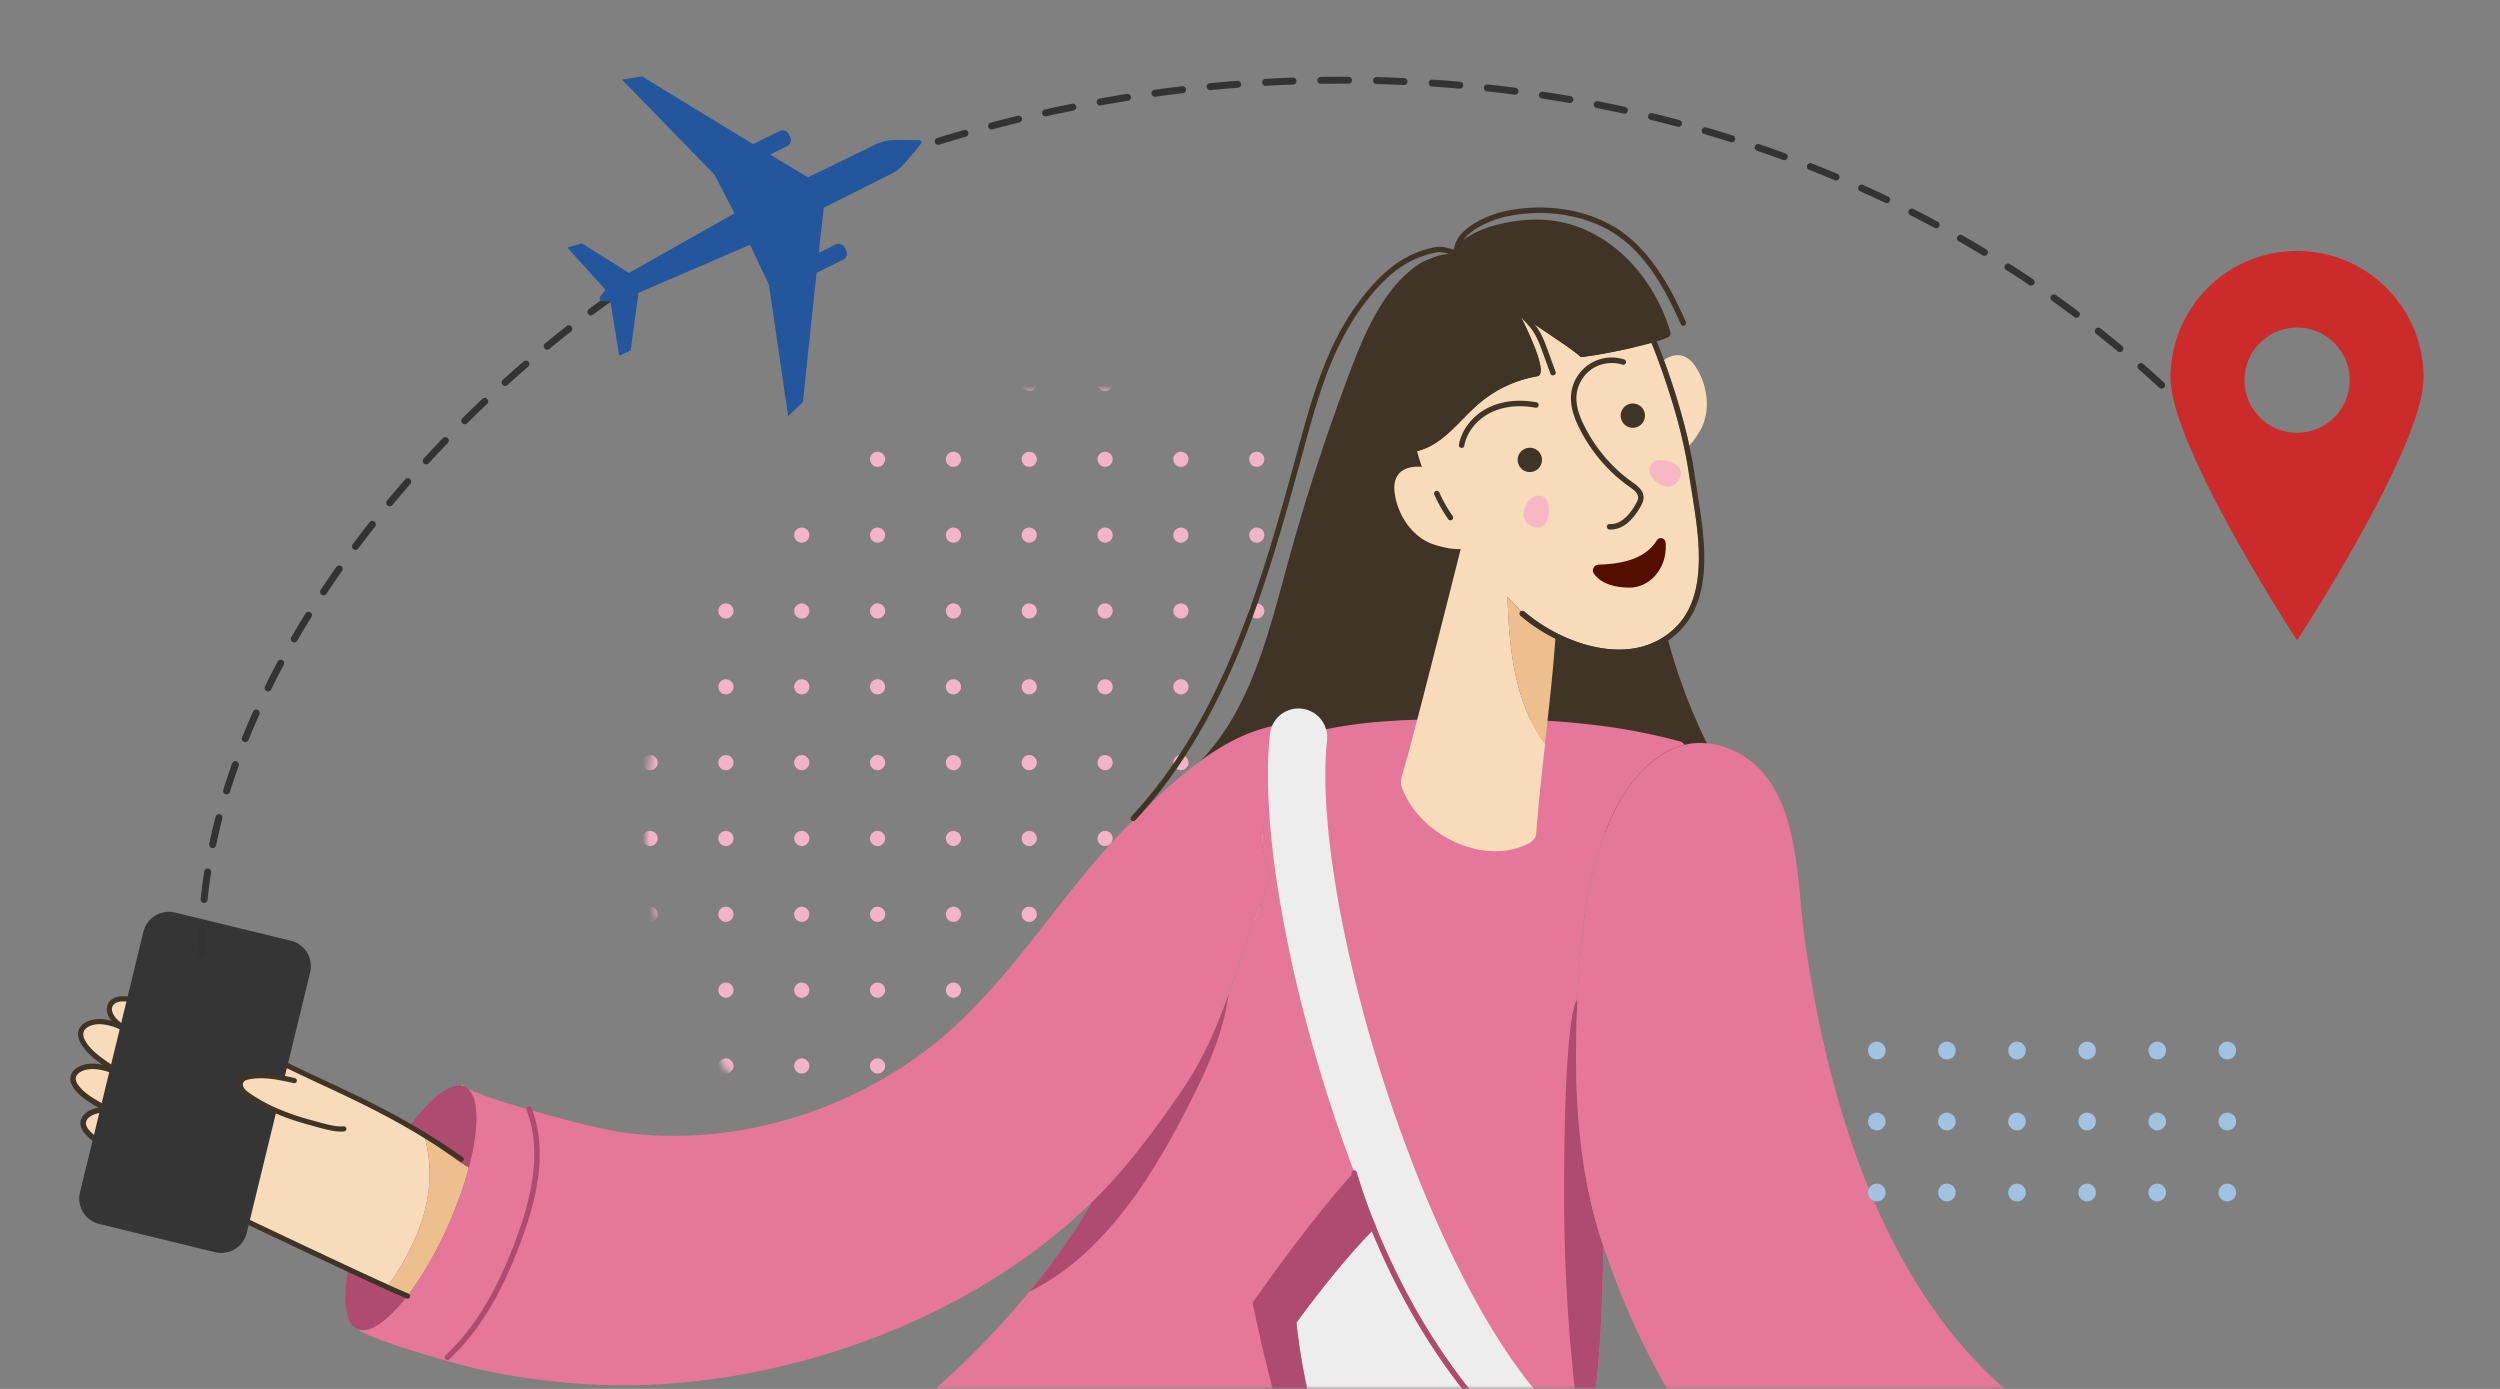 <svg width="360" height="200" viewBox="0 0 360 200" fill="none" xmlns="http://www.w3.org/2000/svg">
    <rect x="0" y="0" width="360" height="200" fill="#808080" stroke="none"/>
    <mask id="25bgjplaja" style="mask-type:luminance" maskUnits="userSpaceOnUse" x="93" y="56" width="124" height="124">
        <path d="M155 180c34.242 0 62-27.758 62-62 0-34.242-27.758-62-62-62-34.242 0-62 27.758-62 62 0 34.242 27.758 62 62 62z" fill="#fff"/>
    </mask>
    <g mask="url(#25bgjplaja)">
        <path d="M324.028-43.061a1.09 1.09 0 1 1-2.181 0 1.09 1.09 0 0 1 2.181 0zm-1.091 9.828a1.091 1.091 0 1 0 0 2.182 1.091 1.091 0 0 0 0-2.183zm0 10.921a1.091 1.091 0 1 0 0 2.182 1.091 1.091 0 0 0 0-2.182zm0 10.919a1.091 1.091 0 1 0 0 2.182 1.091 1.091 0 0 0 0-2.182zm0 10.921a1.091 1.091 0 1 0 0 2.183 1.091 1.091 0 0 0 0-2.183zm0 10.919a1.091 1.091 0 1 0 0 2.182 1.091 1.091 0 0 0 0-2.182zm0 10.922a1.091 1.091 0 1 0 0 2.182 1.091 1.091 0 0 0 0-2.182zm0 10.918a1.091 1.091 0 1 0 0 2.182 1.091 1.091 0 0 0 0-2.182zm0 10.922a1.091 1.091 0 1 0 0 2.182 1.091 1.091 0 0 0 0-2.182zm0 10.918a1.091 1.091 0 1 0 0 2.182 1.091 1.091 0 0 0 0-2.182zm0 10.922a1.091 1.091 0 1 0 0 2.182 1.091 1.091 0 0 0 0-2.182zm0 10.918a1.091 1.091 0 1 0 0 2.182 1.091 1.091 0 0 0 0-2.182zm0 10.922a1.091 1.091 0 1 0 0 2.182 1.091 1.091 0 0 0 0-2.182zm0 10.922a1.091 1.091 0 1 0 0 2.182 1.091 1.091 0 0 0 0-2.182zm0 10.918a1.091 1.091 0 1 0 0 2.182 1.091 1.091 0 0 0 0-2.182zm0 10.922a1.09 1.09 0 1 0 0 2.182 1.09 1.09 0 0 0 0-2.182zm0 10.918a1.091 1.091 0 1 0 0 2.182 1.091 1.091 0 0 0 0-2.182zm0 10.922a1.091 1.091 0 1 0 0 2.182 1.091 1.091 0 0 0 0-2.182zm0 10.918a1.091 1.091 0 1 0 0 2.182 1.091 1.091 0 0 0 0-2.182zm0 10.922a1.091 1.091 0 1 0 0 2.182 1.091 1.091 0 0 0 0-2.182zm0 10.918a1.091 1.091 0 1 0 0 2.182 1.091 1.091 0 0 0 0-2.182zm0 10.922a1.091 1.091 0 1 0 0 2.182 1.091 1.091 0 0 0 0-2.182zm0 10.918a1.091 1.091 0 1 0 0 2.182 1.091 1.091 0 0 0 0-2.182zm0 10.922a1.091 1.091 0 1 0 0 2.182 1.091 1.091 0 0 0 0-2.182zm0 10.918a1.091 1.091 0 1 0 0 2.182 1.091 1.091 0 0 0 0-2.182zm0 10.922a1.091 1.091 0 1 0 0 2.182 1.091 1.091 0 0 0 0-2.182zm0 10.918a1.091 1.091 0 1 0 0 2.182 1.091 1.091 0 0 0 0-2.182zm0 10.922a1.091 1.091 0 1 0 0 2.182 1.091 1.091 0 0 0 0-2.182zm0 10.918a1.092 1.092 0 1 0 .001 2.183 1.092 1.092 0 0 0-.001-2.183zm0 10.922a1.091 1.091 0 1 0 0 2.182 1.091 1.091 0 0 0 0-2.182zm0 10.919a1.09 1.09 0 1 0 0 2.182 1.09 1.09 0 0 0 0-2.182zM312.015-44.152a1.091 1.091 0 1 0 0 2.182 1.091 1.091 0 0 0 0-2.182zm0 10.919a1.091 1.091 0 1 0 0 2.182 1.091 1.091 0 0 0 0-2.183zm0 10.921a1.091 1.091 0 1 0 0 2.182 1.091 1.091 0 0 0 0-2.182zm0 10.919a1.091 1.091 0 1 0 0 2.182 1.091 1.091 0 0 0 0-2.182zm0 10.921a1.091 1.091 0 1 0 0 2.183 1.091 1.091 0 0 0 0-2.183zm0 10.919a1.091 1.091 0 1 0 0 2.182 1.091 1.091 0 0 0 0-2.182zm0 10.922a1.091 1.091 0 1 0 0 2.182 1.091 1.091 0 0 0 0-2.182zm0 10.918a1.091 1.091 0 1 0 0 2.182 1.091 1.091 0 0 0 0-2.182zm0 10.922a1.091 1.091 0 1 0 0 2.182 1.091 1.091 0 0 0 0-2.182zm0 10.918a1.091 1.091 0 1 0 0 2.182 1.091 1.091 0 0 0 0-2.182zm0 10.922a1.091 1.091 0 1 0 0 2.182 1.091 1.091 0 0 0 0-2.182zm0 10.918a1.091 1.091 0 1 0 0 2.182 1.091 1.091 0 0 0 0-2.182zm0 10.922a1.091 1.091 0 1 0 0 2.182 1.091 1.091 0 0 0 0-2.182zm0 10.922a1.091 1.091 0 1 0 0 2.182 1.091 1.091 0 0 0 0-2.182zm0 10.918a1.091 1.091 0 1 0 0 2.182 1.091 1.091 0 0 0 0-2.182zm0 10.922a1.09 1.09 0 1 0 0 2.182 1.09 1.09 0 0 0 0-2.182zm0 10.918a1.091 1.091 0 1 0 0 2.182 1.091 1.091 0 0 0 0-2.182zm0 10.922a1.091 1.091 0 1 0 0 2.182 1.091 1.091 0 0 0 0-2.182zm0 10.918a1.091 1.091 0 1 0 0 2.182 1.091 1.091 0 0 0 0-2.182zm0 10.922a1.091 1.091 0 1 0 0 2.182 1.091 1.091 0 0 0 0-2.182zm0 10.918a1.091 1.091 0 1 0 0 2.182 1.091 1.091 0 0 0 0-2.182zm0 10.922a1.091 1.091 0 1 0 0 2.182 1.091 1.091 0 0 0 0-2.182zm0 10.918a1.091 1.091 0 1 0 0 2.182 1.091 1.091 0 0 0 0-2.182zm0 10.922a1.091 1.091 0 1 0 0 2.182 1.091 1.091 0 0 0 0-2.182zm0 10.918a1.091 1.091 0 1 0 0 2.182 1.091 1.091 0 0 0 0-2.182zm0 10.922a1.091 1.091 0 1 0 0 2.182 1.091 1.091 0 0 0 0-2.182zm0 10.918a1.091 1.091 0 1 0 0 2.182 1.091 1.091 0 0 0 0-2.182zm0 10.922a1.091 1.091 0 1 0 0 2.182 1.091 1.091 0 0 0 0-2.182zm0 10.918a1.092 1.092 0 1 0 .001 2.183 1.092 1.092 0 0 0-.001-2.183zm0 10.922a1.091 1.091 0 1 0 0 2.182 1.091 1.091 0 0 0 0-2.182zm0 10.919a1.09 1.09 0 1 0 0 2.182 1.09 1.09 0 0 0 0-2.182zM301.097-44.152a1.091 1.091 0 1 0 0 2.182 1.091 1.091 0 0 0 0-2.182zm0 10.919a1.091 1.091 0 1 0 0 2.182 1.091 1.091 0 0 0 0-2.183zm0 10.921a1.091 1.091 0 1 0 0 2.182 1.091 1.091 0 0 0 0-2.182zm0 10.919a1.091 1.091 0 1 0 0 2.182 1.091 1.091 0 0 0 0-2.182zm0 10.921a1.091 1.091 0 1 0 0 2.183 1.091 1.091 0 0 0 0-2.183zm0 10.919a1.091 1.091 0 1 0 0 2.182 1.091 1.091 0 0 0 0-2.182zm0 10.922a1.091 1.091 0 1 0 0 2.182 1.091 1.091 0 0 0 0-2.182zm0 10.918a1.091 1.091 0 1 0 0 2.182 1.091 1.091 0 0 0 0-2.182zm0 10.922a1.091 1.091 0 1 0 0 2.182 1.091 1.091 0 0 0 0-2.182zm0 10.918a1.091 1.091 0 1 0 0 2.182 1.091 1.091 0 0 0 0-2.182zm0 10.922a1.091 1.091 0 1 0 0 2.182 1.091 1.091 0 0 0 0-2.182zm0 10.918a1.091 1.091 0 1 0 0 2.182 1.091 1.091 0 0 0 0-2.182zm0 10.922a1.091 1.091 0 1 0 0 2.182 1.091 1.091 0 0 0 0-2.182zm0 10.922a1.091 1.091 0 1 0 0 2.182 1.091 1.091 0 0 0 0-2.182zm0 10.918a1.091 1.091 0 1 0 0 2.182 1.091 1.091 0 0 0 0-2.182zm0 10.922a1.09 1.09 0 1 0 0 2.182 1.09 1.09 0 0 0 0-2.182zm0 10.918a1.091 1.091 0 1 0 0 2.182 1.091 1.091 0 0 0 0-2.182zm0 10.922a1.091 1.091 0 1 0 0 2.182 1.091 1.091 0 0 0 0-2.182zm0 10.918a1.091 1.091 0 1 0 0 2.182 1.091 1.091 0 0 0 0-2.182zm0 10.922a1.091 1.091 0 1 0 0 2.182 1.091 1.091 0 0 0 0-2.182zm0 10.918a1.091 1.091 0 1 0 0 2.182 1.091 1.091 0 0 0 0-2.182zm0 10.922a1.091 1.091 0 1 0 0 2.182 1.091 1.091 0 0 0 0-2.182zm0 10.918a1.091 1.091 0 1 0 0 2.182 1.091 1.091 0 0 0 0-2.182zm0 10.922a1.091 1.091 0 1 0 0 2.182 1.091 1.091 0 0 0 0-2.182zm0 10.918a1.091 1.091 0 1 0 0 2.182 1.091 1.091 0 0 0 0-2.182zm0 10.922a1.091 1.091 0 1 0 0 2.182 1.091 1.091 0 0 0 0-2.182zm0 10.918a1.091 1.091 0 1 0 0 2.182 1.091 1.091 0 0 0 0-2.182zm0 10.922a1.091 1.091 0 1 0 0 2.182 1.091 1.091 0 0 0 0-2.182zm0 10.918a1.092 1.092 0 1 0 .001 2.183 1.092 1.092 0 0 0-.001-2.183zm0 10.922a1.091 1.091 0 1 0 0 2.182 1.091 1.091 0 0 0 0-2.182zm0 10.919a1.09 1.09 0 1 0 0 2.182 1.09 1.09 0 0 0 0-2.182zM290.175-44.152a1.091 1.091 0 1 0 0 2.182 1.091 1.091 0 0 0 0-2.182zm0 10.919a1.091 1.091 0 1 0 0 2.182 1.091 1.091 0 0 0 0-2.183zm0 10.921a1.091 1.091 0 1 0 0 2.182 1.091 1.091 0 0 0 0-2.182zm0 10.919a1.091 1.091 0 1 0 0 2.182 1.091 1.091 0 0 0 0-2.182zm0 10.921a1.091 1.091 0 1 0 0 2.183 1.091 1.091 0 0 0 0-2.183zm0 10.919a1.091 1.091 0 1 0 0 2.182 1.091 1.091 0 0 0 0-2.182zm0 10.922a1.091 1.091 0 1 0 0 2.182 1.091 1.091 0 0 0 0-2.182zm0 10.918a1.091 1.091 0 1 0 0 2.182 1.091 1.091 0 0 0 0-2.182zm0 10.922a1.091 1.091 0 1 0 0 2.182 1.091 1.091 0 0 0 0-2.182zm0 10.918a1.091 1.091 0 1 0 0 2.182 1.091 1.091 0 0 0 0-2.182zm0 10.922a1.091 1.091 0 1 0 0 2.182 1.091 1.091 0 0 0 0-2.182zm0 10.918a1.091 1.091 0 1 0 0 2.182 1.091 1.091 0 0 0 0-2.182zm0 10.922a1.091 1.091 0 1 0 0 2.182 1.091 1.091 0 0 0 0-2.182zm0 10.922a1.091 1.091 0 1 0 0 2.182 1.091 1.091 0 0 0 0-2.182zm0 10.918a1.091 1.091 0 1 0 0 2.182 1.091 1.091 0 0 0 0-2.182zm0 10.922a1.09 1.09 0 1 0 0 2.182 1.09 1.09 0 0 0 0-2.182zm0 10.918a1.091 1.091 0 1 0 0 2.182 1.091 1.091 0 0 0 0-2.182zm0 10.922a1.091 1.091 0 1 0 0 2.182 1.091 1.091 0 0 0 0-2.182zm0 10.918a1.091 1.091 0 1 0 0 2.182 1.091 1.091 0 0 0 0-2.182zm0 10.922a1.091 1.091 0 1 0 0 2.182 1.091 1.091 0 0 0 0-2.182zm0 10.918a1.091 1.091 0 1 0 0 2.182 1.091 1.091 0 0 0 0-2.182zm0 10.922a1.091 1.091 0 1 0 0 2.182 1.091 1.091 0 0 0 0-2.182zm0 10.918a1.091 1.091 0 1 0 0 2.182 1.091 1.091 0 0 0 0-2.182zm0 10.922a1.091 1.091 0 1 0 0 2.182 1.091 1.091 0 0 0 0-2.182zm0 10.918a1.091 1.091 0 1 0 0 2.182 1.091 1.091 0 0 0 0-2.182zm0 10.922a1.091 1.091 0 1 0 0 2.182 1.091 1.091 0 0 0 0-2.182zm0 10.918a1.091 1.091 0 1 0 0 2.182 1.091 1.091 0 0 0 0-2.182zm0 10.922a1.091 1.091 0 1 0 0 2.182 1.091 1.091 0 0 0 0-2.182zm0 10.918a1.092 1.092 0 1 0 .001 2.183 1.092 1.092 0 0 0-.001-2.183zm0 10.922a1.091 1.091 0 1 0 0 2.182 1.091 1.091 0 0 0 0-2.182zm0 10.919a1.09 1.09 0 1 0 0 2.182 1.09 1.09 0 0 0 0-2.182zM279.253-44.152a1.091 1.091 0 1 0 0 2.182 1.091 1.091 0 0 0 0-2.182zm0 10.919a1.091 1.091 0 1 0 0 2.182 1.091 1.091 0 0 0 0-2.183zm0 10.921a1.091 1.091 0 1 0 0 2.182 1.091 1.091 0 0 0 0-2.182zm0 10.919a1.091 1.091 0 1 0 0 2.182 1.091 1.091 0 0 0 0-2.182zm0 10.921a1.091 1.091 0 1 0 0 2.183 1.091 1.091 0 0 0 0-2.183zm0 10.919a1.091 1.091 0 1 0 0 2.182 1.091 1.091 0 0 0 0-2.182zm0 10.922a1.091 1.091 0 1 0 0 2.182 1.091 1.091 0 0 0 0-2.182zm0 10.918a1.091 1.091 0 1 0 0 2.182 1.091 1.091 0 0 0 0-2.182zm0 10.922a1.091 1.091 0 1 0 0 2.182 1.091 1.091 0 0 0 0-2.182zm0 10.918a1.091 1.091 0 1 0 0 2.182 1.091 1.091 0 0 0 0-2.182zm0 10.922a1.091 1.091 0 1 0 0 2.182 1.091 1.091 0 0 0 0-2.182zm0 10.918a1.091 1.091 0 1 0 0 2.182 1.091 1.091 0 0 0 0-2.182zm0 10.922a1.091 1.091 0 1 0 0 2.182 1.091 1.091 0 0 0 0-2.182zm0 10.922a1.091 1.091 0 1 0 0 2.182 1.091 1.091 0 0 0 0-2.182zm0 10.918a1.091 1.091 0 1 0 0 2.182 1.091 1.091 0 0 0 0-2.182zm0 10.922a1.09 1.09 0 1 0 0 2.182 1.09 1.09 0 0 0 0-2.182zm0 10.918a1.091 1.091 0 1 0 0 2.182 1.091 1.091 0 0 0 0-2.182zm0 10.922a1.091 1.091 0 1 0 0 2.182 1.091 1.091 0 0 0 0-2.182zm0 10.918a1.091 1.091 0 1 0 0 2.182 1.091 1.091 0 0 0 0-2.182zm0 10.922a1.091 1.091 0 1 0 0 2.182 1.091 1.091 0 0 0 0-2.182zm0 10.918a1.091 1.091 0 1 0 0 2.182 1.091 1.091 0 0 0 0-2.182zm0 10.922a1.091 1.091 0 1 0 0 2.182 1.091 1.091 0 0 0 0-2.182zm0 10.918a1.091 1.091 0 1 0 0 2.182 1.091 1.091 0 0 0 0-2.182zm0 10.922a1.091 1.091 0 1 0 0 2.182 1.091 1.091 0 0 0 0-2.182zm0 10.918a1.091 1.091 0 1 0 0 2.182 1.091 1.091 0 0 0 0-2.182zm0 10.922a1.091 1.091 0 1 0 0 2.182 1.091 1.091 0 0 0 0-2.182zm0 10.918a1.091 1.091 0 1 0 0 2.182 1.091 1.091 0 0 0 0-2.182zm0 10.922a1.091 1.091 0 1 0 0 2.182 1.091 1.091 0 0 0 0-2.182zm0 10.918a1.092 1.092 0 1 0 .001 2.183 1.092 1.092 0 0 0-.001-2.183zm0 10.922a1.091 1.091 0 1 0 0 2.182 1.091 1.091 0 0 0 0-2.182zm0 10.919a1.09 1.09 0 1 0 0 2.182 1.09 1.09 0 0 0 0-2.182zM268.335-44.152a1.091 1.091 0 1 0 0 2.182 1.091 1.091 0 0 0 0-2.182zm0 10.919a1.091 1.091 0 1 0 0 2.182 1.091 1.091 0 0 0 0-2.183zm0 10.921a1.091 1.091 0 1 0 0 2.182 1.091 1.091 0 0 0 0-2.182zm0 10.919a1.091 1.091 0 1 0 0 2.182 1.091 1.091 0 0 0 0-2.182zm0 10.921a1.091 1.091 0 1 0 0 2.183 1.091 1.091 0 0 0 0-2.183zm0 10.919a1.091 1.091 0 1 0 0 2.182 1.091 1.091 0 0 0 0-2.182zm0 10.922a1.091 1.091 0 1 0 0 2.182 1.091 1.091 0 0 0 0-2.182zm0 10.918a1.091 1.091 0 1 0 0 2.182 1.091 1.091 0 0 0 0-2.182zm0 10.922a1.091 1.091 0 1 0 0 2.182 1.091 1.091 0 0 0 0-2.182zm0 10.918a1.091 1.091 0 1 0 0 2.182 1.091 1.091 0 0 0 0-2.182zm0 10.922a1.091 1.091 0 1 0 0 2.182 1.091 1.091 0 0 0 0-2.182zm0 10.918a1.091 1.091 0 1 0 0 2.182 1.091 1.091 0 0 0 0-2.182zm0 10.922a1.091 1.091 0 1 0 0 2.182 1.091 1.091 0 0 0 0-2.182zm0 10.922a1.091 1.091 0 1 0 0 2.182 1.091 1.091 0 0 0 0-2.182zm0 10.918a1.091 1.091 0 1 0 0 2.182 1.091 1.091 0 0 0 0-2.182zm0 10.922a1.09 1.09 0 1 0 0 2.182 1.09 1.09 0 0 0 0-2.182zm0 10.918a1.091 1.091 0 1 0 0 2.182 1.091 1.091 0 0 0 0-2.182zm0 10.922a1.091 1.091 0 1 0 0 2.182 1.091 1.091 0 0 0 0-2.182zm0 10.918a1.091 1.091 0 1 0 0 2.182 1.091 1.091 0 0 0 0-2.182zm0 10.922a1.091 1.091 0 1 0 0 2.182 1.091 1.091 0 0 0 0-2.182zm0 10.918a1.091 1.091 0 1 0 0 2.182 1.091 1.091 0 0 0 0-2.182zm0 10.922a1.091 1.091 0 1 0 0 2.182 1.091 1.091 0 0 0 0-2.182zm0 10.918a1.091 1.091 0 1 0 0 2.182 1.091 1.091 0 0 0 0-2.182zm0 10.922a1.091 1.091 0 1 0 0 2.182 1.091 1.091 0 0 0 0-2.182zm0 10.918a1.091 1.091 0 1 0 0 2.182 1.091 1.091 0 0 0 0-2.182zm0 10.922a1.091 1.091 0 1 0 0 2.182 1.091 1.091 0 0 0 0-2.182zm0 10.918a1.091 1.091 0 1 0 0 2.182 1.091 1.091 0 0 0 0-2.182zm0 10.922a1.091 1.091 0 1 0 0 2.182 1.091 1.091 0 0 0 0-2.182zm0 10.918a1.092 1.092 0 1 0 .001 2.183 1.092 1.092 0 0 0-.001-2.183zm0 10.922a1.091 1.091 0 1 0 0 2.182 1.091 1.091 0 0 0 0-2.182zm0 10.919a1.09 1.09 0 1 0 0 2.182 1.09 1.09 0 0 0 0-2.182zM257.413-44.152a1.091 1.091 0 1 0 0 2.182 1.091 1.091 0 0 0 0-2.182zm0 10.919a1.091 1.091 0 1 0 0 2.182 1.091 1.091 0 0 0 0-2.183zm0 10.921a1.091 1.091 0 1 0 0 2.182 1.091 1.091 0 0 0 0-2.182zm0 10.919a1.091 1.091 0 1 0 0 2.182 1.091 1.091 0 0 0 0-2.182zm0 10.921a1.091 1.091 0 1 0 0 2.183 1.091 1.091 0 0 0 0-2.183zm0 10.919a1.091 1.091 0 1 0 0 2.182 1.091 1.091 0 0 0 0-2.182zm0 10.922a1.091 1.091 0 1 0 0 2.182 1.091 1.091 0 0 0 0-2.182zm0 10.918a1.091 1.091 0 1 0 0 2.182 1.091 1.091 0 0 0 0-2.182zm0 10.922a1.091 1.091 0 1 0 0 2.182 1.091 1.091 0 0 0 0-2.182zm0 10.918a1.091 1.091 0 1 0 0 2.182 1.091 1.091 0 0 0 0-2.182zm0 10.922a1.091 1.091 0 1 0 0 2.182 1.091 1.091 0 0 0 0-2.182zm0 10.918a1.091 1.091 0 1 0 0 2.182 1.091 1.091 0 0 0 0-2.182zm0 10.922a1.091 1.091 0 1 0 0 2.182 1.091 1.091 0 0 0 0-2.182zm0 10.922a1.091 1.091 0 1 0 0 2.182 1.091 1.091 0 0 0 0-2.182zm0 10.918a1.091 1.091 0 1 0 0 2.182 1.091 1.091 0 0 0 0-2.182zm0 10.922a1.09 1.09 0 1 0 0 2.182 1.09 1.09 0 0 0 0-2.182zm0 10.918a1.091 1.091 0 1 0 0 2.182 1.091 1.091 0 0 0 0-2.182zm0 10.922a1.091 1.091 0 1 0 0 2.182 1.091 1.091 0 0 0 0-2.182zm0 10.918a1.091 1.091 0 1 0 0 2.182 1.091 1.091 0 0 0 0-2.182zm0 10.922a1.091 1.091 0 1 0 0 2.182 1.091 1.091 0 0 0 0-2.182zm0 10.918a1.091 1.091 0 1 0 0 2.182 1.091 1.091 0 0 0 0-2.182zm0 10.922a1.091 1.091 0 1 0 0 2.182 1.091 1.091 0 0 0 0-2.182zm0 10.918a1.091 1.091 0 1 0 0 2.182 1.091 1.091 0 0 0 0-2.182zm0 10.922a1.091 1.091 0 1 0 0 2.182 1.091 1.091 0 0 0 0-2.182zm0 10.918a1.091 1.091 0 1 0 0 2.182 1.091 1.091 0 0 0 0-2.182zm0 10.922a1.091 1.091 0 1 0 0 2.182 1.091 1.091 0 0 0 0-2.182zm0 10.918a1.091 1.091 0 1 0 0 2.182 1.091 1.091 0 0 0 0-2.182zm0 10.922a1.091 1.091 0 1 0 0 2.182 1.091 1.091 0 0 0 0-2.182zm0 10.918a1.092 1.092 0 1 0 .001 2.183 1.092 1.092 0 0 0-.001-2.183zm0 10.922a1.091 1.091 0 1 0 0 2.182 1.091 1.091 0 0 0 0-2.182zm0 10.919a1.09 1.09 0 1 0 0 2.182 1.09 1.09 0 0 0 0-2.182zM246.495-44.152a1.091 1.091 0 1 0 0 2.182 1.091 1.091 0 0 0 0-2.182zm0 10.919a1.091 1.091 0 1 0 0 2.182 1.091 1.091 0 0 0 0-2.183zm0 10.921a1.091 1.091 0 1 0 0 2.182 1.091 1.091 0 0 0 0-2.182zm0 10.919a1.091 1.091 0 1 0 0 2.182 1.091 1.091 0 0 0 0-2.182zm0 10.921a1.091 1.091 0 1 0 0 2.183 1.091 1.091 0 0 0 0-2.183zm0 10.919a1.091 1.091 0 1 0 0 2.182 1.091 1.091 0 0 0 0-2.182zm0 10.922a1.091 1.091 0 1 0 0 2.182 1.091 1.091 0 0 0 0-2.182zm0 10.918a1.091 1.091 0 1 0 0 2.182 1.091 1.091 0 0 0 0-2.182zm0 10.922a1.091 1.091 0 1 0 0 2.182 1.091 1.091 0 0 0 0-2.182zm0 10.918a1.091 1.091 0 1 0 0 2.182 1.091 1.091 0 0 0 0-2.182zm0 10.922a1.091 1.091 0 1 0 0 2.182 1.091 1.091 0 0 0 0-2.182zm0 10.918a1.091 1.091 0 1 0 0 2.182 1.091 1.091 0 0 0 0-2.182zm0 10.922a1.091 1.091 0 1 0 0 2.182 1.091 1.091 0 0 0 0-2.182zm0 10.922a1.091 1.091 0 1 0 0 2.182 1.091 1.091 0 0 0 0-2.182zm0 10.918a1.091 1.091 0 1 0 0 2.182 1.091 1.091 0 0 0 0-2.182zm0 10.922a1.09 1.09 0 1 0 0 2.182 1.09 1.09 0 0 0 0-2.182zm0 10.918a1.091 1.091 0 1 0 0 2.182 1.091 1.091 0 0 0 0-2.182zm0 10.922a1.091 1.091 0 1 0 0 2.182 1.091 1.091 0 0 0 0-2.182zm0 10.918a1.091 1.091 0 1 0 0 2.182 1.091 1.091 0 0 0 0-2.182zm0 10.922a1.091 1.091 0 1 0 0 2.182 1.091 1.091 0 0 0 0-2.182zm0 10.918a1.091 1.091 0 1 0 0 2.182 1.091 1.091 0 0 0 0-2.182zm0 10.922a1.091 1.091 0 1 0 0 2.182 1.091 1.091 0 0 0 0-2.182zm0 10.918a1.091 1.091 0 1 0 0 2.182 1.091 1.091 0 0 0 0-2.182zm0 10.922a1.091 1.091 0 1 0 0 2.182 1.091 1.091 0 0 0 0-2.182zm0 10.918a1.091 1.091 0 1 0 0 2.182 1.091 1.091 0 0 0 0-2.182zm0 10.922a1.091 1.091 0 1 0 0 2.182 1.091 1.091 0 0 0 0-2.182zm0 10.918a1.091 1.091 0 1 0 0 2.182 1.091 1.091 0 0 0 0-2.182zm0 10.922a1.091 1.091 0 1 0 0 2.182 1.091 1.091 0 0 0 0-2.182zm0 10.918a1.092 1.092 0 0 0 0 2.182c.6 0 1.091-.49 1.091-1.091 0-.6-.491-1.091-1.091-1.091zm0 10.922a1.091 1.091 0 1 0 0 2.182 1.091 1.091 0 0 0 0-2.182zm0 10.919a1.09 1.09 0 1 0 0 2.182 1.09 1.09 0 0 0 0-2.182zM235.573-44.152a1.091 1.091 0 1 0 0 2.182 1.091 1.091 0 0 0 0-2.182zm0 10.919a1.091 1.091 0 1 0 0 2.182 1.091 1.091 0 0 0 0-2.183zm0 10.921a1.091 1.091 0 1 0 0 2.182 1.091 1.091 0 0 0 0-2.182zm0 10.919a1.091 1.091 0 1 0 0 2.182 1.091 1.091 0 0 0 0-2.182zm0 10.921a1.091 1.091 0 1 0 0 2.183 1.091 1.091 0 0 0 0-2.183zm0 10.919a1.091 1.091 0 1 0 0 2.182 1.091 1.091 0 0 0 0-2.182zm0 10.922a1.091 1.091 0 1 0 0 2.182 1.091 1.091 0 0 0 0-2.182zm0 10.918a1.091 1.091 0 1 0 0 2.182 1.091 1.091 0 0 0 0-2.182zm0 10.922a1.091 1.091 0 1 0 0 2.182 1.091 1.091 0 0 0 0-2.182zm0 10.918a1.091 1.091 0 1 0 0 2.182 1.091 1.091 0 0 0 0-2.182zm0 10.922a1.091 1.091 0 1 0 0 2.182 1.091 1.091 0 0 0 0-2.182zm0 10.918a1.091 1.091 0 1 0 0 2.182 1.091 1.091 0 0 0 0-2.182zm0 10.922a1.091 1.091 0 1 0 0 2.182 1.091 1.091 0 0 0 0-2.182zm0 10.922a1.091 1.091 0 1 0 0 2.182 1.091 1.091 0 0 0 0-2.182zm0 10.918a1.091 1.091 0 1 0 0 2.182 1.091 1.091 0 0 0 0-2.182zm0 10.922a1.09 1.09 0 1 0 0 2.182 1.09 1.09 0 0 0 0-2.182zm0 10.918a1.091 1.091 0 1 0 0 2.182 1.091 1.091 0 0 0 0-2.182zm0 10.922a1.091 1.091 0 1 0 0 2.182 1.091 1.091 0 0 0 0-2.182zm0 10.918a1.091 1.091 0 1 0 0 2.182 1.091 1.091 0 0 0 0-2.182zm0 10.922a1.091 1.091 0 1 0 0 2.182 1.091 1.091 0 0 0 0-2.182zm0 10.918a1.091 1.091 0 1 0 0 2.182 1.091 1.091 0 0 0 0-2.182zm0 10.922a1.091 1.091 0 1 0 0 2.182 1.091 1.091 0 0 0 0-2.182zm0 10.918a1.091 1.091 0 1 0 0 2.182 1.091 1.091 0 0 0 0-2.182zm0 10.922a1.091 1.091 0 1 0 0 2.182 1.091 1.091 0 0 0 0-2.182zm0 10.918a1.091 1.091 0 1 0 0 2.182 1.091 1.091 0 0 0 0-2.182zm0 10.922a1.091 1.091 0 1 0 0 2.182 1.091 1.091 0 0 0 0-2.182zm0 10.918a1.091 1.091 0 1 0 0 2.182 1.091 1.091 0 0 0 0-2.182zm0 10.922a1.091 1.091 0 1 0 0 2.182 1.091 1.091 0 0 0 0-2.182zm0 10.918a1.092 1.092 0 1 0 .001 2.183 1.092 1.092 0 0 0-.001-2.183zm0 10.922a1.091 1.091 0 1 0 0 2.182 1.091 1.091 0 0 0 0-2.182zm0 10.919a1.09 1.09 0 1 0 0 2.182 1.09 1.09 0 0 0 0-2.182zM224.655-44.152a1.09 1.09 0 1 0-.001 2.181 1.09 1.09 0 0 0 .001-2.18zm0 10.919a1.09 1.09 0 1 0-.001 2.18 1.09 1.09 0 0 0 .001-2.18zm0 10.921a1.09 1.09 0 1 0-.001 2.181 1.09 1.09 0 0 0 .001-2.18zm0 10.919a1.09 1.09 0 1 0-.001 2.18 1.09 1.09 0 0 0 .001-2.18zm0 10.921a1.09 1.09 0 1 0-.001 2.181 1.09 1.09 0 0 0 .001-2.18zm0 10.919a1.09 1.09 0 1 0-.001 2.18 1.09 1.09 0 0 0 .001-2.18zm0 10.922a1.09 1.09 0 1 0-.001 2.18 1.09 1.09 0 0 0 .001-2.18zm0 10.918a1.09 1.09 0 1 0-.001 2.18 1.09 1.09 0 0 0 .001-2.18zm0 10.922a1.09 1.09 0 1 0-.001 2.18 1.09 1.09 0 0 0 .001-2.18zm0 10.918a1.09 1.09 0 1 0-.001 2.18 1.09 1.09 0 0 0 .001-2.18zm0 10.922a1.09 1.09 0 1 0-.001 2.18 1.09 1.09 0 0 0 .001-2.18zm0 10.918a1.09 1.09 0 1 0-.001 2.18 1.09 1.09 0 0 0 .001-2.18zm0 10.922a1.09 1.09 0 1 0-.001 2.18 1.09 1.09 0 0 0 .001-2.18zm0 10.922a1.09 1.09 0 1 0-.001 2.18 1.09 1.09 0 0 0 .001-2.18zm0 10.918a1.09 1.09 0 1 0-.001 2.18 1.09 1.09 0 0 0 .001-2.18zm0 10.922a1.09 1.09 0 1 0-.002 2.18 1.09 1.09 0 0 0 .002-2.18zm0 10.918a1.09 1.09 0 1 0-.001 2.18 1.09 1.09 0 0 0 .001-2.18zm0 10.922a1.09 1.09 0 1 0-.001 2.18 1.09 1.09 0 0 0 .001-2.18zm0 10.918a1.09 1.09 0 1 0-.001 2.18 1.09 1.09 0 0 0 .001-2.18zm0 10.922a1.09 1.09 0 1 0-.001 2.18 1.09 1.09 0 0 0 .001-2.18zm0 10.918a1.09 1.09 0 1 0-.001 2.18 1.09 1.09 0 0 0 .001-2.18zm0 10.922a1.09 1.09 0 1 0-.001 2.18 1.09 1.09 0 0 0 .001-2.18zm0 10.918a1.09 1.09 0 1 0-.001 2.18 1.09 1.09 0 0 0 .001-2.18zm0 10.922a1.09 1.09 0 1 0-.001 2.18 1.09 1.09 0 0 0 .001-2.18zm0 10.918a1.09 1.09 0 1 0-.001 2.18 1.09 1.09 0 0 0 .001-2.18zm0 10.922a1.09 1.09 0 1 0-.001 2.18 1.09 1.09 0 0 0 .001-2.18zm0 10.918a1.09 1.09 0 1 0-.001 2.18 1.09 1.09 0 0 0 .001-2.18zm0 10.922a1.09 1.09 0 1 0-.001 2.18 1.09 1.09 0 0 0 .001-2.18zm0 10.918a1.091 1.091 0 1 0 0 2.182 1.091 1.091 0 0 0 0-2.182zm0 10.922a1.09 1.09 0 1 0-.001 2.18 1.09 1.09 0 0 0 .001-2.18zm0 10.919a1.09 1.09 0 1 0-.002 2.18 1.09 1.09 0 0 0 .002-2.18zM213.733-44.152a1.091 1.091 0 1 0 0 2.182 1.091 1.091 0 0 0 0-2.182zm0 10.919a1.091 1.091 0 1 0 0 2.182 1.091 1.091 0 0 0 0-2.183zm0 10.921a1.091 1.091 0 1 0 0 2.182 1.091 1.091 0 0 0 0-2.182zm0 10.919a1.091 1.091 0 1 0 0 2.182 1.091 1.091 0 0 0 0-2.182zm0 10.921a1.091 1.091 0 1 0 0 2.183 1.091 1.091 0 0 0 0-2.183zm0 10.919a1.091 1.091 0 1 0 0 2.182 1.091 1.091 0 0 0 0-2.182zm0 10.922a1.091 1.091 0 1 0 0 2.182 1.091 1.091 0 0 0 0-2.182zm0 10.918a1.091 1.091 0 1 0 0 2.182 1.091 1.091 0 0 0 0-2.182zm0 10.922a1.091 1.091 0 1 0 0 2.182 1.091 1.091 0 0 0 0-2.182zm0 10.918a1.091 1.091 0 1 0 0 2.182 1.091 1.091 0 0 0 0-2.182zm0 10.922a1.091 1.091 0 1 0 0 2.182 1.091 1.091 0 0 0 0-2.182zm0 10.918a1.091 1.091 0 1 0 0 2.182 1.091 1.091 0 0 0 0-2.182zm0 10.922a1.091 1.091 0 1 0 0 2.182 1.091 1.091 0 0 0 0-2.182zm0 10.922a1.091 1.091 0 1 0 0 2.182 1.091 1.091 0 0 0 0-2.182zm0 10.918a1.091 1.091 0 1 0 0 2.182 1.091 1.091 0 0 0 0-2.182zm0 10.922a1.09 1.09 0 1 0 0 2.182 1.09 1.09 0 0 0 0-2.182zm0 10.918a1.091 1.091 0 1 0 0 2.182 1.091 1.091 0 0 0 0-2.182zm0 10.922a1.091 1.091 0 1 0 0 2.182 1.091 1.091 0 0 0 0-2.182zm0 10.918a1.091 1.091 0 1 0 0 2.182 1.091 1.091 0 0 0 0-2.182zm0 10.922a1.091 1.091 0 1 0 0 2.182 1.091 1.091 0 0 0 0-2.182zm0 10.918a1.091 1.091 0 1 0 0 2.182 1.091 1.091 0 0 0 0-2.182zm0 10.922a1.091 1.091 0 1 0 0 2.182 1.091 1.091 0 0 0 0-2.182zm0 10.918a1.091 1.091 0 1 0 0 2.182 1.091 1.091 0 0 0 0-2.182zm0 10.922a1.091 1.091 0 1 0 0 2.182 1.091 1.091 0 0 0 0-2.182zm0 10.918a1.091 1.091 0 1 0 0 2.182 1.091 1.091 0 0 0 0-2.182zm0 10.922a1.091 1.091 0 1 0 0 2.182 1.091 1.091 0 0 0 0-2.182zm0 10.918a1.091 1.091 0 1 0 0 2.182 1.091 1.091 0 0 0 0-2.182zm0 10.922a1.091 1.091 0 1 0 0 2.182 1.091 1.091 0 0 0 0-2.182zm0 10.918a1.092 1.092 0 0 0 0 2.182c.6 0 1.091-.49 1.091-1.091 0-.6-.491-1.091-1.091-1.091zm0 10.922a1.091 1.091 0 1 0 0 2.182 1.091 1.091 0 0 0 0-2.182zm0 10.919a1.09 1.09 0 1 0 0 2.182 1.09 1.09 0 0 0 0-2.182zM202.815-44.152a1.09 1.09 0 1 0-.001 2.181 1.09 1.09 0 0 0 .001-2.18zm0 10.919a1.09 1.09 0 1 0-.001 2.18 1.09 1.09 0 0 0 .001-2.18zm0 10.921a1.09 1.09 0 1 0-.001 2.181 1.09 1.09 0 0 0 .001-2.18zm0 10.919a1.09 1.09 0 1 0-.001 2.18 1.09 1.09 0 0 0 .001-2.18zm0 10.921a1.09 1.09 0 1 0-.001 2.181 1.09 1.09 0 0 0 .001-2.18zm0 10.919a1.09 1.09 0 1 0-.001 2.18 1.09 1.09 0 0 0 .001-2.18zm0 10.922a1.09 1.09 0 1 0-.001 2.18 1.09 1.09 0 0 0 .001-2.18zm0 10.918a1.09 1.09 0 1 0-.001 2.18 1.09 1.09 0 0 0 .001-2.18zm0 10.922a1.09 1.09 0 1 0-.001 2.18 1.09 1.09 0 0 0 .001-2.18zm0 10.918a1.09 1.09 0 1 0-.001 2.18 1.09 1.09 0 0 0 .001-2.18zm0 10.922a1.09 1.09 0 1 0-.001 2.18 1.09 1.09 0 0 0 .001-2.18zm0 10.918a1.09 1.09 0 1 0-.001 2.18 1.09 1.09 0 0 0 .001-2.18zm0 10.922a1.09 1.09 0 1 0-.001 2.18 1.09 1.09 0 0 0 .001-2.18zm0 10.922a1.09 1.09 0 1 0-.001 2.18 1.09 1.09 0 0 0 .001-2.18zm0 10.918a1.09 1.09 0 1 0-.001 2.18 1.09 1.09 0 0 0 .001-2.18zm0 10.922a1.09 1.09 0 1 0-.002 2.18 1.09 1.09 0 0 0 .002-2.18zm0 10.918a1.09 1.09 0 1 0-.001 2.18 1.09 1.09 0 0 0 .001-2.18zm0 10.922a1.09 1.09 0 1 0-.001 2.18 1.09 1.09 0 0 0 .001-2.18zm0 10.918a1.09 1.09 0 1 0-.001 2.18 1.09 1.09 0 0 0 .001-2.18zm0 10.922a1.09 1.09 0 1 0-.001 2.18 1.09 1.09 0 0 0 .001-2.18zm0 10.918a1.09 1.09 0 1 0-.001 2.18 1.09 1.09 0 0 0 .001-2.18zm0 10.922a1.09 1.09 0 1 0-.001 2.18 1.09 1.09 0 0 0 .001-2.18zm0 10.918a1.09 1.09 0 1 0-.001 2.18 1.09 1.09 0 0 0 .001-2.18zm0 10.922a1.09 1.09 0 1 0-.001 2.18 1.09 1.09 0 0 0 .001-2.18zm0 10.918a1.09 1.09 0 1 0-.001 2.18 1.09 1.09 0 0 0 .001-2.18zm0 10.922a1.09 1.09 0 1 0-.001 2.18 1.09 1.09 0 0 0 .001-2.18zm0 10.918a1.09 1.09 0 1 0-.001 2.18 1.09 1.09 0 0 0 .001-2.18zm0 10.922a1.09 1.09 0 1 0-.001 2.18 1.09 1.09 0 0 0 .001-2.18zm0 10.918a1.091 1.091 0 1 0 0 2.182 1.091 1.091 0 0 0 0-2.182zm0 10.922a1.09 1.09 0 1 0-.001 2.18 1.09 1.09 0 0 0 .001-2.18zm0 10.919a1.09 1.09 0 1 0-.002 2.18 1.09 1.09 0 0 0 .002-2.18zM191.893-44.152a1.09 1.09 0 1 0-.001 2.181 1.09 1.09 0 0 0 .001-2.18zm0 10.919a1.09 1.09 0 1 0-.001 2.18 1.09 1.09 0 0 0 .001-2.18zm0 10.921a1.09 1.09 0 1 0-.001 2.181 1.09 1.09 0 0 0 .001-2.18zm0 10.919a1.09 1.09 0 1 0-.001 2.18 1.09 1.09 0 0 0 .001-2.18zm0 10.921a1.09 1.09 0 1 0-.001 2.181 1.09 1.09 0 0 0 .001-2.18zm0 10.919a1.09 1.09 0 1 0-.001 2.18 1.09 1.09 0 0 0 .001-2.18zm0 10.922a1.09 1.09 0 1 0-.001 2.18 1.09 1.09 0 0 0 .001-2.18zm0 10.918a1.09 1.09 0 1 0-.001 2.18 1.09 1.09 0 0 0 .001-2.18zm0 10.922a1.09 1.09 0 1 0-.001 2.18 1.09 1.09 0 0 0 .001-2.18zm0 10.918a1.09 1.09 0 1 0-.001 2.18 1.09 1.09 0 0 0 .001-2.18zm0 10.922a1.09 1.09 0 1 0-.001 2.18 1.09 1.09 0 0 0 .001-2.18zm0 10.918a1.09 1.09 0 1 0-.001 2.18 1.09 1.09 0 0 0 .001-2.18zm0 10.922a1.09 1.09 0 1 0-.001 2.18 1.09 1.09 0 0 0 .001-2.18zm0 10.922a1.09 1.09 0 1 0-.001 2.18 1.09 1.09 0 0 0 .001-2.18zm0 10.918a1.09 1.09 0 1 0-.001 2.18 1.09 1.09 0 0 0 .001-2.18zm0 10.922a1.09 1.09 0 1 0-.002 2.18 1.09 1.09 0 0 0 .002-2.18zm0 10.918a1.09 1.09 0 1 0-.001 2.18 1.09 1.09 0 0 0 .001-2.18zm0 10.922a1.09 1.09 0 1 0-.001 2.18 1.09 1.09 0 0 0 .001-2.18zm0 10.918a1.09 1.09 0 1 0-.001 2.18 1.09 1.09 0 0 0 .001-2.18zm0 10.922a1.09 1.09 0 1 0-.001 2.18 1.09 1.09 0 0 0 .001-2.18zm0 10.918a1.09 1.09 0 1 0-.001 2.18 1.09 1.09 0 0 0 .001-2.18zm0 10.922a1.09 1.09 0 1 0-.001 2.18 1.09 1.09 0 0 0 .001-2.18zm0 10.918a1.09 1.09 0 1 0-.001 2.18 1.09 1.09 0 0 0 .001-2.18zm0 10.922a1.09 1.09 0 1 0-.001 2.18 1.09 1.09 0 0 0 .001-2.18zm0 10.918a1.09 1.09 0 1 0-.001 2.18 1.09 1.09 0 0 0 .001-2.18zm0 10.922a1.09 1.09 0 1 0-.001 2.18 1.09 1.09 0 0 0 .001-2.18zm0 10.918a1.09 1.09 0 1 0-.001 2.18 1.09 1.09 0 0 0 .001-2.18zm0 10.922a1.09 1.09 0 1 0-.001 2.18 1.09 1.09 0 0 0 .001-2.18zm0 10.918a1.091 1.091 0 1 0 0 2.182 1.091 1.091 0 0 0 0-2.182zm0 10.922a1.09 1.09 0 1 0-.001 2.18 1.09 1.09 0 0 0 .001-2.18zm0 10.919a1.09 1.09 0 1 0-.002 2.18 1.09 1.09 0 0 0 .002-2.18zM180.975-44.152a1.09 1.09 0 1 0-.001 2.181 1.09 1.09 0 0 0 .001-2.18zm0 10.919a1.09 1.09 0 1 0-.001 2.18 1.09 1.09 0 0 0 .001-2.18zm0 10.921a1.09 1.09 0 1 0-.001 2.181 1.09 1.09 0 0 0 .001-2.18zm0 10.919a1.09 1.09 0 1 0-.001 2.18 1.09 1.09 0 0 0 .001-2.18zm0 10.921a1.09 1.09 0 1 0-.001 2.181 1.09 1.09 0 0 0 .001-2.18zm0 10.919a1.09 1.09 0 1 0-.001 2.18 1.09 1.09 0 0 0 .001-2.18zm0 10.922a1.09 1.09 0 1 0-.001 2.18 1.09 1.09 0 0 0 .001-2.18zm0 10.918a1.09 1.09 0 1 0-.001 2.18 1.09 1.09 0 0 0 .001-2.18zm0 10.922a1.09 1.09 0 1 0-.001 2.18 1.09 1.09 0 0 0 .001-2.18zm0 10.918a1.09 1.09 0 1 0-.001 2.18 1.09 1.09 0 0 0 .001-2.18zm0 10.922a1.09 1.09 0 1 0-.001 2.18 1.09 1.09 0 0 0 .001-2.18zm0 10.918a1.09 1.09 0 1 0-.001 2.18 1.09 1.09 0 0 0 .001-2.18zm0 10.922a1.09 1.09 0 1 0-.001 2.18 1.09 1.09 0 0 0 .001-2.18zm0 10.922a1.09 1.09 0 1 0-.001 2.18 1.09 1.09 0 0 0 .001-2.18zm0 10.918a1.09 1.09 0 1 0-.001 2.18 1.09 1.09 0 0 0 .001-2.18zm0 10.922a1.09 1.09 0 1 0-.002 2.18 1.09 1.09 0 0 0 .002-2.18zm0 10.918a1.09 1.09 0 1 0-.001 2.18 1.09 1.09 0 0 0 .001-2.18zm0 10.922a1.09 1.09 0 1 0-.001 2.18 1.09 1.09 0 0 0 .001-2.18zm0 10.918a1.09 1.09 0 1 0-.001 2.18 1.09 1.09 0 0 0 .001-2.18zm0 10.922a1.09 1.09 0 1 0-.001 2.18 1.09 1.09 0 0 0 .001-2.18zm0 10.918a1.09 1.09 0 1 0-.001 2.18 1.09 1.09 0 0 0 .001-2.18zm0 10.922a1.09 1.09 0 1 0-.001 2.18 1.09 1.09 0 0 0 .001-2.18zm0 10.918a1.09 1.09 0 1 0-.001 2.18 1.09 1.09 0 0 0 .001-2.18zm0 10.922a1.09 1.09 0 1 0-.001 2.18 1.09 1.09 0 0 0 .001-2.18zm0 10.918a1.09 1.09 0 1 0-.001 2.18 1.09 1.09 0 0 0 .001-2.18zm0 10.922a1.09 1.09 0 1 0-.001 2.18 1.09 1.09 0 0 0 .001-2.18zm0 10.918a1.09 1.09 0 1 0-.001 2.18 1.09 1.09 0 0 0 .001-2.18zm0 10.922a1.09 1.09 0 1 0-.001 2.18 1.09 1.09 0 0 0 .001-2.18zm0 10.918a1.091 1.091 0 1 0 0 2.182 1.091 1.091 0 0 0 0-2.182zm0 10.922a1.09 1.09 0 1 0-.001 2.18 1.09 1.09 0 0 0 .001-2.18zm0 10.919a1.09 1.09 0 1 0-.002 2.18 1.09 1.09 0 0 0 .002-2.18zM170.053-44.152a1.09 1.09 0 1 0-.001 2.181 1.09 1.09 0 0 0 .001-2.18zm0 10.919a1.09 1.09 0 1 0-.001 2.18 1.09 1.09 0 0 0 .001-2.18zm0 10.921a1.09 1.09 0 1 0-.001 2.181 1.09 1.09 0 0 0 .001-2.18zm0 10.919a1.09 1.09 0 1 0-.001 2.18 1.09 1.09 0 0 0 .001-2.18zm0 10.921a1.09 1.09 0 1 0-.001 2.181 1.09 1.09 0 0 0 .001-2.18zm0 10.919a1.09 1.09 0 1 0-.001 2.18 1.09 1.09 0 0 0 .001-2.18zm0 10.922a1.09 1.09 0 1 0-.001 2.18 1.09 1.09 0 0 0 .001-2.18zm0 10.918a1.09 1.09 0 1 0-.001 2.18 1.09 1.09 0 0 0 .001-2.18zm0 10.922a1.09 1.09 0 1 0-.001 2.18 1.09 1.09 0 0 0 .001-2.18zm0 10.918a1.09 1.09 0 1 0-.001 2.18 1.09 1.09 0 0 0 .001-2.18zm0 10.922a1.09 1.09 0 1 0-.001 2.18 1.09 1.09 0 0 0 .001-2.18zm0 10.918a1.09 1.09 0 1 0-.001 2.18 1.09 1.09 0 0 0 .001-2.18zm0 10.922a1.09 1.09 0 1 0-.001 2.18 1.09 1.09 0 0 0 .001-2.18zm0 10.922a1.09 1.09 0 1 0-.001 2.18 1.09 1.09 0 0 0 .001-2.18zm0 10.918a1.09 1.09 0 1 0-.001 2.18 1.09 1.09 0 0 0 .001-2.18zm0 10.922a1.09 1.09 0 1 0-.002 2.18 1.09 1.09 0 0 0 .002-2.18zm0 10.918a1.09 1.09 0 1 0-.001 2.18 1.09 1.09 0 0 0 .001-2.18zm0 10.922a1.09 1.09 0 1 0-.001 2.18 1.09 1.09 0 0 0 .001-2.18zm0 10.918a1.09 1.09 0 1 0-.001 2.18 1.09 1.09 0 0 0 .001-2.18zm0 10.922a1.09 1.09 0 1 0-.001 2.18 1.09 1.09 0 0 0 .001-2.18zm0 10.918a1.09 1.09 0 1 0-.001 2.18 1.09 1.09 0 0 0 .001-2.18zm0 10.922a1.09 1.09 0 1 0-.001 2.18 1.09 1.09 0 0 0 .001-2.18zm0 10.918a1.09 1.09 0 1 0-.001 2.18 1.09 1.09 0 0 0 .001-2.18zm0 10.922a1.09 1.09 0 1 0-.001 2.18 1.09 1.09 0 0 0 .001-2.18zm0 10.918a1.09 1.09 0 1 0-.001 2.18 1.09 1.09 0 0 0 .001-2.18zm0 10.922a1.09 1.09 0 1 0-.001 2.18 1.09 1.09 0 0 0 .001-2.18zm0 10.918a1.09 1.09 0 1 0-.001 2.18 1.09 1.09 0 0 0 .001-2.18zm0 10.922a1.09 1.09 0 1 0-.001 2.18 1.09 1.09 0 0 0 .001-2.18zm0 10.918a1.091 1.091 0 1 0 0 2.182 1.091 1.091 0 0 0 0-2.182zm0 10.922a1.09 1.09 0 1 0-.001 2.18 1.09 1.09 0 0 0 .001-2.18zm0 10.919a1.09 1.09 0 1 0-.002 2.18 1.09 1.09 0 0 0 .002-2.18zM159.134-44.152a1.09 1.09 0 1 0 0 2.18 1.09 1.09 0 0 0 0-2.18zm0 10.919a1.09 1.09 0 1 0 0 2.18 1.09 1.09 0 0 0 0-2.18zm0 10.921a1.09 1.09 0 1 0 0 2.18 1.09 1.09 0 0 0 0-2.18zm0 10.919a1.09 1.09 0 1 0 0 2.18 1.09 1.09 0 0 0 0-2.18zm0 10.921a1.09 1.09 0 1 0 0 2.18 1.09 1.09 0 0 0 0-2.18zm0 10.919a1.09 1.09 0 1 0 0 2.18 1.09 1.09 0 0 0 0-2.18zm0 10.922a1.09 1.09 0 1 0 0 2.18 1.09 1.09 0 0 0 0-2.18zm0 10.918a1.09 1.09 0 1 0 0 2.18 1.09 1.09 0 0 0 0-2.18zm0 10.922a1.09 1.09 0 1 0 0 2.18 1.09 1.09 0 0 0 0-2.18zm0 10.918a1.09 1.09 0 1 0 0 2.18 1.09 1.09 0 0 0 0-2.18zm0 10.922a1.09 1.09 0 1 0 0 2.18 1.09 1.09 0 0 0 0-2.18zm0 10.918a1.09 1.09 0 1 0 0 2.18 1.09 1.09 0 0 0 0-2.18zm0 10.922a1.09 1.09 0 1 0 0 2.18 1.09 1.09 0 0 0 0-2.18zm0 10.922a1.09 1.09 0 1 0 0 2.18 1.09 1.09 0 0 0 0-2.18zm0 10.918a1.09 1.09 0 1 0 0 2.18 1.09 1.09 0 0 0 0-2.18zm0 10.922a1.09 1.09 0 1 0 0 2.18 1.09 1.09 0 0 0 0-2.18zm0 10.918a1.09 1.09 0 1 0 0 2.18 1.09 1.09 0 0 0 0-2.18zm0 10.922a1.09 1.09 0 1 0 0 2.18 1.09 1.09 0 0 0 0-2.18zm0 10.918a1.09 1.09 0 1 0 0 2.18 1.09 1.09 0 0 0 0-2.18zm0 10.922a1.09 1.09 0 1 0 0 2.18 1.09 1.09 0 0 0 0-2.18zm0 10.918a1.09 1.09 0 1 0 0 2.18 1.09 1.09 0 0 0 0-2.18zm0 10.922a1.09 1.09 0 1 0 0 2.18 1.09 1.09 0 0 0 0-2.18zm0 10.918a1.09 1.09 0 1 0 0 2.18 1.09 1.09 0 0 0 0-2.18zm0 10.922a1.09 1.09 0 1 0 0 2.18 1.09 1.09 0 0 0 0-2.18zm0 10.918a1.09 1.09 0 1 0 0 2.18 1.09 1.09 0 0 0 0-2.18zm0 10.922a1.09 1.09 0 1 0 0 2.18 1.09 1.09 0 0 0 0-2.18zm0 10.918a1.09 1.09 0 1 0 0 2.18 1.09 1.09 0 0 0 0-2.18zm0 10.922a1.09 1.09 0 1 0 0 2.18 1.09 1.09 0 0 0 0-2.18zm0 10.918a1.09 1.09 0 1 0 .002 2.182 1.09 1.09 0 0 0-.002-2.182zm0 10.922a1.09 1.09 0 1 0 0 2.18 1.09 1.09 0 0 0 0-2.18zm0 10.919a1.09 1.09 0 1 0 0 2.18 1.09 1.09 0 0 0 0-2.18zM148.213-44.152a1.09 1.09 0 1 0-.001 2.181 1.09 1.09 0 0 0 .001-2.18zm0 10.919a1.09 1.09 0 1 0-.001 2.18 1.09 1.09 0 0 0 .001-2.18zm0 10.921a1.09 1.09 0 1 0-.001 2.181 1.09 1.09 0 0 0 .001-2.18zm0 10.919a1.09 1.09 0 1 0-.001 2.18 1.09 1.09 0 0 0 .001-2.18zm0 10.921a1.09 1.09 0 1 0-.001 2.181 1.09 1.09 0 0 0 .001-2.18zm0 10.919a1.09 1.09 0 1 0-.001 2.18 1.09 1.09 0 0 0 .001-2.18zm0 10.922a1.09 1.09 0 1 0-.001 2.18 1.09 1.09 0 0 0 .001-2.18zm0 10.918a1.09 1.09 0 1 0-.001 2.18 1.09 1.09 0 0 0 .001-2.18zm0 10.922a1.09 1.09 0 1 0-.001 2.18 1.09 1.09 0 0 0 .001-2.18zm0 10.918a1.09 1.09 0 1 0-.001 2.18 1.09 1.09 0 0 0 .001-2.18zm0 10.922a1.09 1.09 0 1 0-.001 2.18 1.09 1.09 0 0 0 .001-2.18zm0 10.918a1.09 1.09 0 1 0-.001 2.18 1.09 1.09 0 0 0 .001-2.18zm0 10.922a1.09 1.09 0 1 0-.001 2.18 1.09 1.09 0 0 0 .001-2.18zm0 10.922a1.09 1.09 0 1 0-.001 2.18 1.09 1.09 0 0 0 .001-2.18zm0 10.918a1.09 1.09 0 1 0-.001 2.18 1.09 1.09 0 0 0 .001-2.18zm0 10.922a1.09 1.09 0 1 0-.002 2.18 1.09 1.09 0 0 0 .002-2.18zm0 10.918a1.09 1.09 0 1 0-.001 2.18 1.09 1.09 0 0 0 .001-2.18zm0 10.922a1.09 1.09 0 1 0-.001 2.18 1.09 1.09 0 0 0 .001-2.18zm0 10.918a1.09 1.09 0 1 0-.001 2.18 1.09 1.09 0 0 0 .001-2.18zm0 10.922a1.09 1.09 0 1 0-.001 2.18 1.09 1.09 0 0 0 .001-2.18zm0 10.918a1.09 1.09 0 1 0-.001 2.18 1.09 1.09 0 0 0 .001-2.18zm0 10.922a1.09 1.09 0 1 0-.001 2.18 1.09 1.09 0 0 0 .001-2.18zm0 10.918a1.09 1.09 0 1 0-.001 2.18 1.09 1.09 0 0 0 .001-2.18zm0 10.922a1.09 1.09 0 1 0-.001 2.18 1.09 1.09 0 0 0 .001-2.18zm0 10.918a1.09 1.09 0 1 0-.001 2.18 1.09 1.09 0 0 0 .001-2.18zm0 10.922a1.09 1.09 0 1 0-.001 2.18 1.09 1.09 0 0 0 .001-2.18zm0 10.918a1.09 1.09 0 1 0-.001 2.18 1.09 1.09 0 0 0 .001-2.18zm0 10.922a1.09 1.09 0 1 0-.001 2.18 1.09 1.09 0 0 0 .001-2.18zm0 10.918a1.091 1.091 0 1 0 0 2.182 1.091 1.091 0 0 0 0-2.182zm0 10.922a1.09 1.09 0 1 0-.001 2.18 1.09 1.09 0 0 0 .001-2.18zm0 10.919a1.09 1.09 0 1 0-.002 2.18 1.09 1.09 0 0 0 .002-2.18zM137.294-44.152a1.09 1.09 0 1 0 0 2.18 1.09 1.09 0 0 0 0-2.18zm0 10.919a1.09 1.09 0 1 0 0 2.18 1.09 1.09 0 0 0 0-2.18zm0 10.921a1.09 1.09 0 1 0 0 2.18 1.09 1.09 0 0 0 0-2.18zm0 10.919a1.09 1.09 0 1 0 0 2.18 1.09 1.09 0 0 0 0-2.18zm0 10.921a1.09 1.09 0 1 0 0 2.18 1.09 1.09 0 0 0 0-2.18zm0 10.919a1.09 1.09 0 1 0 0 2.18 1.09 1.09 0 0 0 0-2.18zm0 10.922a1.09 1.09 0 1 0 0 2.18 1.09 1.09 0 0 0 0-2.18zm0 10.918a1.09 1.09 0 1 0 0 2.18 1.09 1.09 0 0 0 0-2.18zm0 10.922a1.09 1.09 0 1 0 0 2.18 1.09 1.09 0 0 0 0-2.18zm0 10.918a1.09 1.09 0 1 0 0 2.18 1.09 1.09 0 0 0 0-2.18zm0 10.922a1.09 1.09 0 1 0 0 2.18 1.09 1.09 0 0 0 0-2.18zm0 10.918a1.09 1.09 0 1 0 0 2.18 1.09 1.09 0 0 0 0-2.18zm0 10.922a1.09 1.09 0 1 0 0 2.18 1.09 1.09 0 0 0 0-2.18zm0 10.922a1.09 1.09 0 1 0 0 2.18 1.09 1.09 0 0 0 0-2.18zm0 10.918a1.09 1.09 0 1 0 0 2.18 1.09 1.09 0 0 0 0-2.18zm0 10.922a1.09 1.09 0 1 0 0 2.18 1.09 1.09 0 0 0 0-2.18zm0 10.918a1.09 1.09 0 1 0 0 2.18 1.09 1.09 0 0 0 0-2.18zm0 10.922a1.09 1.09 0 1 0 0 2.18 1.09 1.09 0 0 0 0-2.18zm0 10.918a1.09 1.09 0 1 0 0 2.18 1.09 1.09 0 0 0 0-2.18zm0 10.922a1.09 1.09 0 1 0 0 2.18 1.09 1.09 0 0 0 0-2.18zm0 10.918a1.09 1.09 0 1 0 0 2.18 1.09 1.09 0 0 0 0-2.18zm0 10.922a1.09 1.09 0 1 0 0 2.18 1.09 1.09 0 0 0 0-2.18zm0 10.918a1.09 1.09 0 1 0 0 2.18 1.09 1.09 0 0 0 0-2.18zm0 10.922a1.09 1.09 0 1 0 0 2.18 1.09 1.09 0 0 0 0-2.18zm0 10.918a1.09 1.09 0 1 0 0 2.18 1.09 1.09 0 0 0 0-2.18zm0 10.922a1.09 1.09 0 1 0 0 2.18 1.09 1.09 0 0 0 0-2.18zm0 10.918a1.09 1.09 0 1 0 0 2.18 1.09 1.09 0 0 0 0-2.18zm0 10.922a1.09 1.09 0 1 0 0 2.18 1.09 1.09 0 0 0 0-2.18zm0 10.918a1.09 1.09 0 1 0 .002 2.182 1.09 1.09 0 0 0-.002-2.182zm0 10.922a1.09 1.09 0 1 0 0 2.18 1.09 1.09 0 0 0 0-2.18zm0 10.919a1.09 1.09 0 1 0 0 2.18 1.09 1.09 0 0 0 0-2.18zM126.373-44.152a1.09 1.09 0 1 0-.001 2.181 1.09 1.09 0 0 0 .001-2.18zm0 10.919a1.09 1.09 0 1 0-.001 2.18 1.09 1.09 0 0 0 .001-2.18zm0 10.921a1.09 1.09 0 1 0-.001 2.181 1.09 1.09 0 0 0 .001-2.18zm0 10.919a1.09 1.09 0 1 0-.001 2.18 1.09 1.09 0 0 0 .001-2.18zm0 10.921a1.09 1.09 0 1 0-.001 2.181 1.09 1.09 0 0 0 .001-2.18zm0 10.919a1.09 1.09 0 1 0-.001 2.18 1.09 1.09 0 0 0 .001-2.18zm0 10.922a1.09 1.09 0 1 0-.001 2.18 1.09 1.09 0 0 0 .001-2.18zm0 10.918a1.09 1.09 0 1 0-.001 2.18 1.09 1.09 0 0 0 .001-2.18zm0 10.922a1.09 1.09 0 1 0-.001 2.18 1.09 1.09 0 0 0 .001-2.18zm0 10.918a1.09 1.09 0 1 0-.001 2.18 1.09 1.09 0 0 0 .001-2.18zm0 10.922a1.09 1.09 0 1 0-.001 2.18 1.09 1.09 0 0 0 .001-2.18zm0 10.918a1.09 1.09 0 1 0-.001 2.18 1.09 1.09 0 0 0 .001-2.18zm0 10.922a1.09 1.09 0 1 0-.001 2.18 1.09 1.09 0 0 0 .001-2.18zm0 10.922a1.09 1.09 0 1 0-.001 2.18 1.09 1.09 0 0 0 .001-2.18zm0 10.918a1.09 1.09 0 1 0-.001 2.18 1.09 1.09 0 0 0 .001-2.18zm0 10.922a1.09 1.09 0 1 0-.002 2.18 1.09 1.09 0 0 0 .002-2.18zm0 10.918a1.09 1.09 0 1 0-.001 2.18 1.09 1.09 0 0 0 .001-2.18zm0 10.922a1.09 1.09 0 1 0-.001 2.18 1.09 1.09 0 0 0 .001-2.18zm0 10.918a1.09 1.09 0 1 0-.001 2.18 1.09 1.09 0 0 0 .001-2.18zm0 10.922a1.09 1.09 0 1 0-.001 2.18 1.09 1.09 0 0 0 .001-2.18zm0 10.918a1.09 1.09 0 1 0-.001 2.18 1.09 1.09 0 0 0 .001-2.18zm0 10.922a1.09 1.09 0 1 0-.001 2.18 1.09 1.09 0 0 0 .001-2.18zm0 10.918a1.09 1.09 0 1 0-.001 2.18 1.09 1.09 0 0 0 .001-2.18zm0 10.922a1.09 1.09 0 1 0-.001 2.18 1.09 1.09 0 0 0 .001-2.18zm0 10.918a1.09 1.09 0 1 0-.001 2.18 1.09 1.09 0 0 0 .001-2.18zm0 10.922a1.09 1.09 0 1 0-.001 2.18 1.09 1.09 0 0 0 .001-2.18zm0 10.918a1.09 1.09 0 1 0-.001 2.18 1.09 1.09 0 0 0 .001-2.18zm0 10.922a1.09 1.09 0 1 0-.001 2.18 1.09 1.09 0 0 0 .001-2.18zm0 10.918a1.091 1.091 0 1 0 0 2.182 1.091 1.091 0 0 0 0-2.182zm0 10.922a1.09 1.09 0 1 0-.001 2.18 1.09 1.09 0 0 0 .001-2.18zm0 10.919a1.09 1.09 0 1 0-.002 2.18 1.09 1.09 0 0 0 .002-2.18zM115.454-44.152a1.09 1.09 0 1 0 0 2.18 1.09 1.09 0 0 0 0-2.18zm0 10.919a1.09 1.09 0 1 0 0 2.18 1.09 1.09 0 0 0 0-2.18zm0 10.921a1.09 1.09 0 1 0 0 2.18 1.09 1.09 0 0 0 0-2.18zm0 10.919a1.09 1.09 0 1 0 0 2.18 1.09 1.09 0 0 0 0-2.18zm0 10.921a1.09 1.09 0 1 0 0 2.18 1.09 1.09 0 0 0 0-2.18zm0 10.919a1.09 1.09 0 1 0 0 2.18 1.09 1.09 0 0 0 0-2.18zm0 10.922a1.09 1.09 0 1 0 0 2.18 1.09 1.09 0 0 0 0-2.18zm0 10.918a1.09 1.09 0 1 0 0 2.18 1.09 1.09 0 0 0 0-2.18zm0 10.922a1.09 1.09 0 1 0 0 2.18 1.09 1.09 0 0 0 0-2.18zm0 10.918a1.09 1.09 0 1 0 0 2.18 1.09 1.09 0 0 0 0-2.18zm0 10.922a1.09 1.09 0 1 0 0 2.18 1.09 1.09 0 0 0 0-2.18zm0 10.918a1.09 1.09 0 1 0 0 2.18 1.09 1.09 0 0 0 0-2.18zm0 10.922a1.09 1.09 0 1 0 0 2.18 1.09 1.09 0 0 0 0-2.18zm0 10.922a1.09 1.09 0 1 0 0 2.18 1.09 1.09 0 0 0 0-2.18zm0 10.918a1.09 1.09 0 1 0 0 2.18 1.09 1.09 0 0 0 0-2.18zm0 10.922a1.09 1.09 0 1 0 0 2.18 1.09 1.09 0 0 0 0-2.18zm0 10.918a1.09 1.09 0 1 0 0 2.18 1.09 1.09 0 0 0 0-2.18zm0 10.922a1.09 1.09 0 1 0 0 2.18 1.09 1.09 0 0 0 0-2.18zm0 10.918a1.09 1.09 0 1 0 0 2.18 1.09 1.09 0 0 0 0-2.18zm0 10.922a1.09 1.09 0 1 0 0 2.18 1.09 1.09 0 0 0 0-2.18zm0 10.918a1.09 1.09 0 1 0 0 2.18 1.09 1.09 0 0 0 0-2.18zm0 10.922a1.09 1.09 0 1 0 0 2.18 1.09 1.09 0 0 0 0-2.18zm0 10.918a1.09 1.09 0 1 0 0 2.18 1.09 1.09 0 0 0 0-2.18zm0 10.922a1.09 1.09 0 1 0 0 2.18 1.09 1.09 0 0 0 0-2.18zm0 10.918a1.09 1.09 0 1 0 0 2.18 1.09 1.09 0 0 0 0-2.18zm0 10.922a1.09 1.09 0 1 0 0 2.18 1.09 1.09 0 0 0 0-2.18zm0 10.918a1.09 1.09 0 1 0 0 2.18 1.09 1.09 0 0 0 0-2.18zm0 10.922a1.09 1.09 0 1 0 0 2.18 1.09 1.09 0 0 0 0-2.18zm0 10.918a1.09 1.09 0 1 0 .002 2.182 1.09 1.09 0 0 0-.002-2.182zm0 10.922a1.09 1.09 0 1 0 0 2.18 1.09 1.09 0 0 0 0-2.18zm0 10.919a1.09 1.09 0 1 0 0 2.18 1.09 1.09 0 0 0 0-2.18zM104.532-44.152a1.09 1.09 0 1 0 0 2.18 1.09 1.09 0 0 0 0-2.18zm0 10.919a1.09 1.09 0 1 0 0 2.18 1.09 1.09 0 0 0 0-2.18zm0 10.921a1.09 1.09 0 1 0 0 2.18 1.09 1.09 0 0 0 0-2.18zm0 10.919a1.09 1.09 0 1 0 0 2.18 1.09 1.09 0 0 0 0-2.18zm0 10.921a1.09 1.09 0 1 0 0 2.18 1.09 1.09 0 0 0 0-2.18zm0 10.919a1.09 1.09 0 1 0 0 2.18 1.09 1.09 0 0 0 0-2.18zm0 10.922a1.09 1.09 0 1 0 0 2.18 1.09 1.09 0 0 0 0-2.18zm0 10.918a1.09 1.09 0 1 0 0 2.18 1.09 1.09 0 0 0 0-2.18zm0 10.922a1.09 1.09 0 1 0 0 2.18 1.09 1.09 0 0 0 0-2.18zm0 10.918a1.09 1.09 0 1 0 0 2.18 1.09 1.09 0 0 0 0-2.18zm0 10.922a1.09 1.09 0 1 0 0 2.18 1.09 1.09 0 0 0 0-2.18zm0 10.918a1.09 1.09 0 1 0 0 2.18 1.09 1.09 0 0 0 0-2.18zm0 10.922a1.09 1.09 0 1 0 0 2.18 1.09 1.09 0 0 0 0-2.18zm0 10.922a1.09 1.09 0 1 0 0 2.18 1.09 1.09 0 0 0 0-2.18zm0 10.918a1.09 1.09 0 1 0 0 2.18 1.09 1.09 0 0 0 0-2.18zm0 10.922a1.09 1.09 0 1 0 0 2.18 1.09 1.09 0 0 0 0-2.18zm0 10.918a1.09 1.09 0 1 0 0 2.18 1.09 1.09 0 0 0 0-2.18zm0 10.922a1.09 1.09 0 1 0 0 2.18 1.09 1.09 0 0 0 0-2.18zm0 10.918a1.09 1.09 0 1 0 0 2.18 1.09 1.09 0 0 0 0-2.18zm0 10.922a1.09 1.09 0 1 0 0 2.18 1.09 1.09 0 0 0 0-2.18zm0 10.918a1.09 1.09 0 1 0 0 2.18 1.09 1.09 0 0 0 0-2.18zm0 10.922a1.09 1.09 0 1 0 0 2.18 1.09 1.09 0 0 0 0-2.18zm0 10.918a1.09 1.09 0 1 0 0 2.18 1.09 1.09 0 0 0 0-2.18zm0 10.922a1.09 1.09 0 1 0 0 2.18 1.09 1.09 0 0 0 0-2.18zm0 10.918a1.09 1.09 0 1 0 0 2.18 1.09 1.09 0 0 0 0-2.18zm0 10.922a1.09 1.09 0 1 0 0 2.18 1.09 1.09 0 0 0 0-2.18zm0 10.918a1.09 1.09 0 1 0 0 2.18 1.09 1.09 0 0 0 0-2.18zm0 10.922a1.09 1.09 0 1 0 0 2.18 1.09 1.09 0 0 0 0-2.18zm0 10.918a1.09 1.09 0 1 0 .002 2.182 1.09 1.09 0 0 0-.002-2.182zm0 10.922a1.09 1.09 0 1 0 0 2.18 1.09 1.09 0 0 0 0-2.18zm0 10.919a1.09 1.09 0 1 0 0 2.18 1.09 1.09 0 0 0 0-2.18zM93.614-44.152a1.09 1.09 0 1 0 0 2.182 1.09 1.09 0 0 0 0-2.182zm0 10.919a1.09 1.09 0 1 0 0 2.18 1.09 1.09 0 0 0 0-2.18zm0 10.921a1.09 1.09 0 1 0 0 2.181 1.09 1.09 0 0 0 0-2.18zm0 10.919a1.09 1.09 0 1 0 0 2.18 1.09 1.09 0 0 0 0-2.18zm0 10.921a1.09 1.09 0 1 0 0 2.182 1.09 1.09 0 0 0 0-2.182zm0 10.919a1.09 1.09 0 1 0 0 2.18 1.09 1.09 0 0 0 0-2.18zm0 10.922a1.09 1.09 0 1 0 0 2.18 1.09 1.09 0 0 0 0-2.18zm0 10.918a1.09 1.09 0 1 0 0 2.18 1.09 1.09 0 0 0 0-2.18zm0 10.922a1.09 1.09 0 1 0 0 2.18 1.09 1.09 0 0 0 0-2.18zm0 10.918a1.09 1.09 0 1 0 0 2.181 1.09 1.09 0 0 0 0-2.181zm0 10.922a1.09 1.09 0 1 0 0 2.18 1.09 1.09 0 0 0 0-2.18zm0 10.918a1.09 1.09 0 1 0 0 2.181 1.09 1.09 0 0 0 0-2.181zm0 10.922a1.09 1.09 0 1 0 0 2.181 1.09 1.09 0 0 0 0-2.181zm0 10.922a1.09 1.09 0 1 0 0 2.18 1.09 1.09 0 0 0 0-2.18zm0 10.918a1.09 1.09 0 1 0 0 2.181 1.09 1.09 0 0 0 0-2.181zm0 10.922a1.09 1.09 0 1 0 0 2.18 1.09 1.09 0 0 0 0-2.18zm0 10.918a1.09 1.09 0 1 0 0 2.181 1.09 1.09 0 0 0 0-2.181zm0 10.922a1.09 1.09 0 1 0 0 2.181 1.09 1.09 0 0 0 0-2.181zm0 10.918a1.09 1.09 0 1 0 0 2.181 1.09 1.09 0 0 0 0-2.181zm0 10.922a1.09 1.09 0 1 0 0 2.181 1.09 1.09 0 0 0 0-2.181zm0 10.918a1.09 1.09 0 1 0 0 2.181 1.09 1.09 0 0 0 0-2.181zm0 10.922a1.09 1.09 0 1 0 0 2.181 1.09 1.09 0 0 0 0-2.181zm0 10.918a1.09 1.09 0 1 0 0 2.181 1.09 1.09 0 0 0 0-2.181zm0 10.922a1.09 1.09 0 1 0 0 2.181 1.09 1.09 0 0 0 0-2.181zm0 10.918a1.09 1.09 0 1 0 0 2.181 1.09 1.09 0 0 0 0-2.181zm0 10.922a1.09 1.09 0 1 0 0 2.181 1.09 1.09 0 0 0 0-2.181zm0 10.918a1.09 1.09 0 1 0 0 2.181 1.09 1.09 0 0 0 0-2.181zm0 10.922a1.09 1.09 0 1 0 0 2.181 1.09 1.09 0 0 0 0-2.181zm0 10.918a1.091 1.091 0 1 0 .001 2.182 1.091 1.091 0 0 0 0-2.182zm0 10.922a1.09 1.09 0 1 0 0 2.181 1.09 1.09 0 0 0 0-2.181zm0 10.919a1.09 1.09 0 1 0 0 2.18 1.09 1.09 0 0 0 0-2.18zM82.692-44.152a1.09 1.09 0 1 0 0 2.182 1.09 1.09 0 0 0 0-2.182zm0 10.919a1.09 1.09 0 1 0 0 2.18 1.09 1.09 0 0 0 0-2.18zm0 10.921a1.09 1.09 0 1 0 0 2.182 1.09 1.09 0 0 0 0-2.182zm0 10.919a1.09 1.09 0 1 0 0 2.18 1.09 1.09 0 0 0 0-2.18zm0 10.921a1.09 1.09 0 1 0 0 2.182 1.09 1.09 0 0 0 0-2.182zm0 10.919a1.09 1.09 0 1 0 0 2.18 1.09 1.09 0 0 0 0-2.18zm0 10.922a1.09 1.09 0 1 0 0 2.18 1.09 1.09 0 0 0 0-2.18zm0 10.918a1.09 1.09 0 1 0 0 2.181 1.09 1.09 0 0 0 0-2.181zm0 10.922a1.09 1.09 0 1 0 0 2.18 1.09 1.09 0 0 0 0-2.18zm0 10.918a1.09 1.09 0 1 0 0 2.181 1.09 1.09 0 0 0 0-2.181zm0 10.922a1.09 1.09 0 1 0 0 2.181 1.09 1.09 0 0 0 0-2.181zm0 10.918a1.09 1.09 0 1 0 0 2.181 1.09 1.09 0 0 0 0-2.181zm0 10.922a1.09 1.09 0 1 0 0 2.181 1.09 1.09 0 0 0 0-2.181zm0 10.922a1.09 1.09 0 1 0 0 2.181 1.09 1.09 0 0 0 0-2.181zm0 10.918a1.09 1.09 0 1 0 0 2.181 1.09 1.09 0 0 0 0-2.181zm0 10.922a1.09 1.09 0 1 0 0 2.18 1.09 1.09 0 0 0 0-2.18zm0 10.918a1.09 1.09 0 1 0 0 2.181 1.09 1.09 0 0 0 0-2.181zm0 10.922a1.09 1.09 0 1 0 0 2.181 1.09 1.09 0 0 0 0-2.181zm0 10.918a1.09 1.09 0 1 0 0 2.181 1.09 1.09 0 0 0 0-2.181zm0 10.922a1.09 1.09 0 1 0 0 2.181 1.09 1.09 0 0 0 0-2.181zm0 10.918a1.09 1.09 0 1 0 0 2.181 1.09 1.09 0 0 0 0-2.181zm0 10.922a1.09 1.09 0 1 0 0 2.181 1.09 1.09 0 0 0 0-2.181zm0 10.918a1.09 1.09 0 1 0 0 2.181 1.09 1.09 0 0 0 0-2.181zm0 10.922a1.09 1.09 0 1 0 0 2.181 1.09 1.09 0 0 0 0-2.181zm0 10.918a1.09 1.09 0 1 0 0 2.181 1.09 1.09 0 0 0 0-2.181zm0 10.922a1.09 1.09 0 1 0 0 2.181 1.09 1.09 0 0 0 0-2.181zm0 10.918a1.09 1.09 0 1 0 0 2.181 1.09 1.09 0 0 0 0-2.181zm0 10.922a1.09 1.09 0 1 0 0 2.181 1.09 1.09 0 0 0 0-2.181zm0 10.918a1.091 1.091 0 1 0 .001 2.183 1.091 1.091 0 0 0 0-2.183zm0 10.922a1.09 1.09 0 1 0 0 2.181 1.09 1.09 0 0 0 0-2.181zm0 10.919a1.09 1.09 0 1 0 0 2.18 1.09 1.09 0 0 0 0-2.18zM71.774-44.152a1.09 1.09 0 1 0 0 2.182 1.09 1.09 0 0 0 0-2.182zm0 10.919a1.09 1.09 0 1 0 0 2.18 1.09 1.09 0 0 0 0-2.18zm0 10.921a1.09 1.09 0 1 0 0 2.182 1.09 1.09 0 0 0 0-2.182zm0 10.919a1.09 1.09 0 1 0 0 2.18 1.09 1.09 0 0 0 0-2.18zm0 10.921a1.09 1.09 0 1 0 0 2.182 1.09 1.09 0 0 0 0-2.182zm0 10.919a1.09 1.09 0 1 0 0 2.18 1.09 1.09 0 0 0 0-2.18zm0 10.922a1.09 1.09 0 1 0 0 2.18 1.09 1.09 0 0 0 0-2.18zm0 10.918a1.09 1.09 0 1 0 0 2.181 1.09 1.09 0 0 0 0-2.181zm0 10.922a1.09 1.09 0 1 0 0 2.18 1.09 1.09 0 0 0 0-2.18zm0 10.918a1.09 1.09 0 1 0 0 2.181 1.09 1.09 0 0 0 0-2.181zm0 10.922a1.09 1.09 0 1 0 0 2.181 1.09 1.09 0 0 0 0-2.181zm0 10.918a1.09 1.09 0 1 0 0 2.181 1.09 1.09 0 0 0 0-2.181zm0 10.922a1.09 1.09 0 1 0 0 2.181 1.09 1.09 0 0 0 0-2.181zm0 10.922a1.09 1.09 0 1 0 0 2.181 1.09 1.09 0 0 0 0-2.181zm0 10.918a1.09 1.09 0 1 0 0 2.181 1.09 1.09 0 0 0 0-2.181zm0 10.922a1.09 1.09 0 1 0 0 2.18 1.09 1.09 0 0 0 0-2.18zm0 10.918a1.09 1.09 0 1 0 0 2.181 1.09 1.09 0 0 0 0-2.181zm0 10.922a1.09 1.09 0 1 0 0 2.181 1.09 1.09 0 0 0 0-2.181zm0 10.918a1.09 1.09 0 1 0 0 2.181 1.09 1.09 0 0 0 0-2.181zm0 10.922a1.09 1.09 0 1 0 0 2.181 1.09 1.09 0 0 0 0-2.181zm0 10.918a1.09 1.09 0 1 0 0 2.181 1.09 1.09 0 0 0 0-2.181zm0 10.922a1.09 1.09 0 1 0 0 2.181 1.09 1.09 0 0 0 0-2.181zm0 10.918a1.09 1.09 0 1 0 0 2.181 1.09 1.09 0 0 0 0-2.181zm0 10.922a1.09 1.09 0 1 0 0 2.181 1.09 1.09 0 0 0 0-2.181zm0 10.918a1.09 1.09 0 1 0 0 2.181 1.09 1.09 0 0 0 0-2.181zm0 10.922a1.09 1.09 0 1 0 0 2.181 1.09 1.09 0 0 0 0-2.181zm0 10.918a1.09 1.09 0 1 0 0 2.181 1.09 1.09 0 0 0 0-2.181zm0 10.922a1.09 1.09 0 1 0 0 2.181 1.09 1.09 0 0 0 0-2.181zm0 10.918a1.091 1.091 0 1 0 .001 2.183 1.091 1.091 0 0 0 0-2.183zm0 10.922a1.09 1.09 0 1 0 0 2.181 1.09 1.09 0 0 0 0-2.181zm0 10.919a1.09 1.09 0 1 0 0 2.18 1.09 1.09 0 0 0 0-2.18zM60.852-44.152a1.09 1.09 0 1 0 0 2.182 1.09 1.09 0 0 0 0-2.182zm0 10.919a1.09 1.09 0 1 0 0 2.18 1.09 1.09 0 0 0 0-2.18zm0 10.921a1.09 1.09 0 1 0 0 2.181 1.09 1.09 0 0 0 0-2.18zm0 10.919a1.09 1.09 0 1 0 0 2.18 1.09 1.09 0 0 0 0-2.18zm0 10.921a1.09 1.09 0 1 0 0 2.182 1.09 1.09 0 0 0 0-2.182zm0 10.919a1.09 1.09 0 1 0 0 2.18 1.09 1.09 0 0 0 0-2.18zm0 10.922a1.09 1.09 0 1 0 0 2.18 1.09 1.09 0 0 0 0-2.18zm0 10.918a1.09 1.09 0 1 0 0 2.18 1.09 1.09 0 0 0 0-2.18zm0 10.922a1.09 1.09 0 1 0 0 2.18 1.09 1.09 0 0 0 0-2.18zm0 10.918a1.09 1.09 0 1 0 0 2.181 1.09 1.09 0 0 0 0-2.181zm0 10.922a1.09 1.09 0 1 0 0 2.18 1.09 1.09 0 0 0 0-2.18zm0 10.918a1.09 1.09 0 1 0 0 2.181 1.09 1.09 0 0 0 0-2.181zm0 10.922a1.09 1.09 0 1 0 0 2.181 1.09 1.09 0 0 0 0-2.181zm0 10.922a1.09 1.09 0 1 0 0 2.18 1.09 1.09 0 0 0 0-2.18zm0 10.918a1.09 1.09 0 1 0 0 2.181 1.09 1.09 0 0 0 0-2.181zm0 10.922a1.09 1.09 0 1 0 0 2.18 1.09 1.09 0 0 0 0-2.18zm0 10.918a1.09 1.09 0 1 0 0 2.181 1.09 1.09 0 0 0 0-2.181zm0 10.922a1.09 1.09 0 1 0 0 2.181 1.09 1.09 0 0 0 0-2.181zm0 10.918a1.09 1.09 0 1 0 0 2.181 1.09 1.09 0 0 0 0-2.181zm0 10.922a1.09 1.09 0 1 0 0 2.181 1.09 1.09 0 0 0 0-2.181zm0 10.918a1.09 1.09 0 1 0 0 2.181 1.09 1.09 0 0 0 0-2.181zm0 10.922a1.09 1.09 0 1 0 0 2.181 1.09 1.09 0 0 0 0-2.181zm0 10.918a1.09 1.09 0 1 0 0 2.181 1.09 1.09 0 0 0 0-2.181zm0 10.922a1.09 1.09 0 1 0 0 2.181 1.09 1.09 0 0 0 0-2.181zm0 10.918a1.09 1.09 0 1 0 0 2.181 1.09 1.09 0 0 0 0-2.181zm0 10.922a1.09 1.09 0 1 0 0 2.181 1.09 1.09 0 0 0 0-2.181zm0 10.918a1.09 1.09 0 1 0 0 2.181 1.09 1.09 0 0 0 0-2.181zm0 10.922a1.09 1.09 0 1 0 0 2.181 1.09 1.09 0 0 0 0-2.181zm0 10.918a1.091 1.091 0 1 0 .001 2.182 1.091 1.091 0 0 0 0-2.182zm0 10.922a1.09 1.09 0 1 0 0 2.181 1.09 1.09 0 0 0 0-2.181zm0 10.919a1.09 1.09 0 1 0 0 2.18 1.09 1.09 0 0 0 0-2.18zM49.934-44.152a1.09 1.09 0 1 0 0 2.182 1.09 1.09 0 0 0 0-2.182zm0 10.919a1.09 1.09 0 1 0 0 2.18 1.09 1.09 0 0 0 0-2.18zm0 10.921a1.09 1.09 0 1 0 0 2.181 1.09 1.09 0 0 0 0-2.18zm0 10.919a1.09 1.09 0 1 0 0 2.18 1.09 1.09 0 0 0 0-2.18zm0 10.921a1.09 1.09 0 1 0 0 2.182 1.09 1.09 0 0 0 0-2.182zm0 10.919a1.09 1.09 0 1 0 0 2.18 1.09 1.09 0 0 0 0-2.18zm0 10.922a1.09 1.09 0 1 0 0 2.18 1.09 1.09 0 0 0 0-2.18zm0 10.918a1.09 1.09 0 1 0 0 2.18 1.09 1.09 0 0 0 0-2.18zm0 10.922a1.09 1.09 0 1 0 0 2.18 1.09 1.09 0 0 0 0-2.18zm0 10.918a1.09 1.09 0 1 0 0 2.181 1.09 1.09 0 0 0 0-2.181zm0 10.922a1.09 1.09 0 1 0 0 2.18 1.09 1.09 0 0 0 0-2.18zm0 10.918a1.09 1.09 0 1 0 0 2.181 1.09 1.09 0 0 0 0-2.181zm0 10.922a1.09 1.09 0 1 0 0 2.181 1.09 1.09 0 0 0 0-2.181zm0 10.922a1.09 1.09 0 1 0 0 2.18 1.09 1.09 0 0 0 0-2.18zm0 10.918a1.09 1.09 0 1 0 0 2.181 1.09 1.09 0 0 0 0-2.181zm0 10.922a1.09 1.09 0 1 0 0 2.18 1.09 1.09 0 0 0 0-2.18zm0 10.918a1.09 1.09 0 1 0 0 2.181 1.09 1.09 0 0 0 0-2.181zm0 10.922a1.09 1.09 0 1 0 0 2.181 1.09 1.09 0 0 0 0-2.181zm0 10.918a1.09 1.09 0 1 0 0 2.181 1.09 1.09 0 0 0 0-2.181zm0 10.922a1.09 1.09 0 1 0 0 2.181 1.09 1.09 0 0 0 0-2.181zm0 10.918a1.09 1.09 0 1 0 0 2.181 1.09 1.09 0 0 0 0-2.181zm0 10.922a1.09 1.09 0 1 0 0 2.181 1.09 1.09 0 0 0 0-2.181zm0 10.918a1.09 1.09 0 1 0 0 2.181 1.09 1.09 0 0 0 0-2.181zm0 10.922a1.09 1.09 0 1 0 0 2.181 1.09 1.09 0 0 0 0-2.181zm0 10.918a1.09 1.09 0 1 0 0 2.181 1.09 1.09 0 0 0 0-2.181zm0 10.922a1.09 1.09 0 1 0 0 2.181 1.09 1.09 0 0 0 0-2.181zm0 10.918a1.09 1.09 0 1 0 0 2.181 1.09 1.09 0 0 0 0-2.181zm0 10.922a1.09 1.09 0 1 0 0 2.181 1.09 1.09 0 0 0 0-2.181zm0 10.918a1.091 1.091 0 1 0 .001 2.182 1.091 1.091 0 0 0 0-2.182zm0 10.922a1.09 1.09 0 1 0 0 2.181 1.09 1.09 0 0 0 0-2.181zm0 10.919a1.09 1.09 0 1 0 0 2.18 1.09 1.09 0 0 0 0-2.18zM39.012-44.152a1.09 1.09 0 1 0 0 2.182 1.09 1.09 0 0 0 0-2.182zm0 10.919a1.09 1.09 0 1 0 0 2.18 1.09 1.09 0 0 0 0-2.18zm0 10.921a1.09 1.09 0 1 0 0 2.181 1.09 1.09 0 0 0 0-2.18zm0 10.919a1.09 1.09 0 1 0 0 2.18 1.09 1.09 0 0 0 0-2.18zm0 10.921a1.09 1.09 0 1 0 0 2.182 1.09 1.09 0 0 0 0-2.182zm0 10.919a1.09 1.09 0 1 0 0 2.18 1.09 1.09 0 0 0 0-2.18zm0 10.922a1.09 1.09 0 1 0 0 2.18 1.09 1.09 0 0 0 0-2.18zm0 10.918a1.09 1.09 0 1 0 0 2.18 1.09 1.09 0 0 0 0-2.18zm0 10.922a1.09 1.09 0 1 0 0 2.18 1.09 1.09 0 0 0 0-2.18zm0 10.918a1.09 1.09 0 1 0 0 2.181 1.09 1.09 0 0 0 0-2.181zm0 10.922a1.09 1.09 0 1 0 0 2.18 1.09 1.09 0 0 0 0-2.18zm0 10.918a1.09 1.09 0 1 0 0 2.181 1.09 1.09 0 0 0 0-2.181zm0 10.922a1.09 1.09 0 1 0 0 2.181 1.09 1.09 0 0 0 0-2.181zm0 10.922a1.09 1.09 0 1 0 0 2.18 1.09 1.09 0 0 0 0-2.18zm0 10.918a1.09 1.09 0 1 0 0 2.181 1.09 1.09 0 0 0 0-2.181zm0 10.922a1.09 1.09 0 1 0 0 2.18 1.09 1.09 0 0 0 0-2.18zm0 10.918a1.09 1.09 0 1 0 0 2.181 1.09 1.09 0 0 0 0-2.181zm0 10.922a1.09 1.09 0 1 0 0 2.181 1.09 1.09 0 0 0 0-2.181zm0 10.918a1.09 1.09 0 1 0 0 2.181 1.09 1.09 0 0 0 0-2.181zm0 10.922a1.09 1.09 0 1 0 0 2.181 1.09 1.09 0 0 0 0-2.181zm0 10.918a1.09 1.09 0 1 0 0 2.181 1.09 1.09 0 0 0 0-2.181zm0 10.922a1.09 1.09 0 1 0 0 2.181 1.09 1.09 0 0 0 0-2.181zm0 10.918a1.09 1.09 0 1 0 0 2.181 1.09 1.09 0 0 0 0-2.181zm0 10.922a1.09 1.09 0 1 0 0 2.181 1.09 1.09 0 0 0 0-2.181zm0 10.918a1.09 1.09 0 1 0 0 2.181 1.09 1.09 0 0 0 0-2.181zm0 10.922a1.09 1.09 0 1 0 0 2.181 1.09 1.09 0 0 0 0-2.181zm0 10.918a1.09 1.09 0 1 0 0 2.181 1.09 1.09 0 0 0 0-2.181zm0 10.922a1.09 1.09 0 1 0 0 2.181 1.09 1.09 0 0 0 0-2.181zm0 10.918a1.091 1.091 0 1 0 .001 2.182 1.091 1.091 0 0 0 0-2.182zm0 10.922a1.09 1.09 0 1 0 0 2.181 1.09 1.09 0 0 0 0-2.181zm0 10.919a1.09 1.09 0 1 0 0 2.18 1.09 1.09 0 0 0 0-2.18zM28.094-44.152a1.09 1.09 0 1 0 0 2.182 1.09 1.09 0 0 0 0-2.182zm0 10.919a1.09 1.09 0 1 0 0 2.18 1.09 1.09 0 0 0 0-2.18zm0 10.921a1.09 1.09 0 1 0 0 2.181 1.09 1.09 0 0 0 0-2.18zm0 10.919a1.09 1.09 0 1 0 0 2.18 1.09 1.09 0 0 0 0-2.18zm0 10.921a1.09 1.09 0 1 0 0 2.182 1.09 1.09 0 0 0 0-2.182zm0 10.919a1.09 1.09 0 1 0 0 2.18 1.09 1.09 0 0 0 0-2.18zm0 10.922a1.09 1.09 0 1 0 0 2.18 1.09 1.09 0 0 0 0-2.18zm0 10.918a1.09 1.09 0 1 0 0 2.18 1.09 1.09 0 0 0 0-2.18zm0 10.922a1.09 1.09 0 1 0 0 2.18 1.09 1.09 0 0 0 0-2.18zm0 10.918a1.09 1.09 0 1 0 0 2.181 1.09 1.09 0 0 0 0-2.181zm0 10.922a1.09 1.09 0 1 0 0 2.18 1.09 1.09 0 0 0 0-2.18zm0 10.918a1.09 1.09 0 1 0 0 2.181 1.09 1.09 0 0 0 0-2.181zm0 10.922a1.09 1.09 0 1 0 0 2.181 1.09 1.09 0 0 0 0-2.181zm0 10.922a1.09 1.09 0 1 0 0 2.18 1.09 1.09 0 0 0 0-2.18zm0 10.918a1.09 1.09 0 1 0 0 2.181 1.09 1.09 0 0 0 0-2.181zm0 10.922a1.09 1.09 0 1 0 0 2.18 1.09 1.09 0 0 0 0-2.18zm0 10.918a1.09 1.09 0 1 0 0 2.181 1.09 1.09 0 0 0 0-2.181zm0 10.922a1.09 1.09 0 1 0 0 2.181 1.09 1.09 0 0 0 0-2.181zm0 10.918a1.09 1.09 0 1 0 0 2.181 1.09 1.09 0 0 0 0-2.181zm0 10.922a1.09 1.09 0 1 0 0 2.181 1.09 1.09 0 0 0 0-2.181zm0 10.918a1.09 1.09 0 1 0 0 2.181 1.09 1.09 0 0 0 0-2.181zm0 10.922a1.09 1.09 0 1 0 0 2.181 1.09 1.09 0 0 0 0-2.181zm0 10.918a1.09 1.09 0 1 0 0 2.181 1.09 1.09 0 0 0 0-2.181zm0 10.922a1.09 1.09 0 1 0 0 2.181 1.09 1.09 0 0 0 0-2.181zm0 10.918a1.09 1.09 0 1 0 0 2.181 1.09 1.09 0 0 0 0-2.181zm0 10.922a1.09 1.09 0 1 0 0 2.181 1.09 1.09 0 0 0 0-2.181zm0 10.918a1.09 1.09 0 1 0 0 2.181 1.09 1.09 0 0 0 0-2.181zm0 10.922a1.09 1.09 0 1 0 0 2.181 1.09 1.09 0 0 0 0-2.181zm0 10.918a1.091 1.091 0 1 0 .001 2.182 1.091 1.091 0 0 0-.001-2.182zm0 10.922a1.09 1.09 0 1 0 0 2.181 1.09 1.09 0 0 0 0-2.181zm0 10.919a1.09 1.09 0 1 0 0 2.18 1.09 1.09 0 0 0 0-2.18zM17.172-44.152a1.09 1.09 0 1 0 0 2.182 1.09 1.09 0 0 0 0-2.182zm0 10.919a1.09 1.09 0 1 0 0 2.18 1.09 1.09 0 0 0 0-2.18zm0 10.921a1.09 1.09 0 1 0 0 2.181 1.09 1.09 0 0 0 0-2.18zm0 10.919a1.09 1.09 0 1 0 0 2.18 1.09 1.09 0 0 0 0-2.18zm0 10.921a1.09 1.09 0 1 0 0 2.182 1.09 1.09 0 0 0 0-2.182zm0 10.919a1.09 1.09 0 1 0 0 2.18 1.09 1.09 0 0 0 0-2.18zm0 10.922a1.09 1.09 0 1 0 0 2.18 1.09 1.09 0 0 0 0-2.18zm0 10.918a1.09 1.09 0 1 0 0 2.18 1.09 1.09 0 0 0 0-2.18zm0 10.922a1.09 1.09 0 1 0 0 2.18 1.09 1.09 0 0 0 0-2.18zm0 10.918a1.09 1.09 0 1 0 0 2.181 1.09 1.09 0 0 0 0-2.181zm0 10.922a1.09 1.09 0 1 0 0 2.18 1.09 1.09 0 0 0 0-2.18zm0 10.918a1.09 1.09 0 1 0 0 2.181 1.09 1.09 0 0 0 0-2.181zm0 10.922a1.09 1.09 0 1 0 0 2.181 1.09 1.09 0 0 0 0-2.181zm0 10.922a1.09 1.09 0 1 0 0 2.18 1.09 1.09 0 0 0 0-2.18zm0 10.918a1.09 1.09 0 1 0 0 2.181 1.09 1.09 0 0 0 0-2.181zm0 10.922a1.09 1.09 0 1 0 0 2.18 1.09 1.09 0 0 0 0-2.18zm0 10.918a1.09 1.09 0 1 0 0 2.181 1.09 1.09 0 0 0 0-2.181zm0 10.922a1.09 1.09 0 1 0 0 2.181 1.09 1.09 0 0 0 0-2.181zm0 10.918a1.09 1.09 0 1 0 0 2.181 1.09 1.09 0 0 0 0-2.181zm0 10.922a1.09 1.09 0 1 0 0 2.181 1.09 1.09 0 0 0 0-2.181zm0 10.918a1.09 1.09 0 1 0 0 2.181 1.09 1.09 0 0 0 0-2.181zm0 10.922a1.09 1.09 0 1 0 0 2.181 1.09 1.09 0 0 0 0-2.181zm0 10.918a1.09 1.09 0 1 0 0 2.181 1.09 1.09 0 0 0 0-2.181zm0 10.922a1.09 1.09 0 1 0 0 2.181 1.09 1.09 0 0 0 0-2.181zm0 10.918a1.09 1.09 0 1 0 0 2.181 1.09 1.09 0 0 0 0-2.181zm0 10.922a1.09 1.09 0 1 0 0 2.181 1.09 1.09 0 0 0 0-2.181zm0 10.918a1.09 1.09 0 1 0 0 2.181 1.09 1.09 0 0 0 0-2.181zm0 10.922a1.09 1.09 0 1 0 0 2.181 1.09 1.09 0 0 0 0-2.181zm0 10.918a1.091 1.091 0 1 0 .001 2.182 1.091 1.091 0 0 0 0-2.182zm0 10.922a1.09 1.09 0 1 0 0 2.181 1.09 1.09 0 0 0 0-2.181zm0 10.919a1.09 1.09 0 1 0 0 2.18 1.09 1.09 0 0 0 0-2.18zM6.254-44.152a1.09 1.09 0 1 0 0 2.182 1.09 1.09 0 0 0 0-2.182zm0 10.919a1.09 1.09 0 1 0 0 2.18 1.09 1.09 0 0 0 0-2.18zm0 10.921a1.09 1.09 0 1 0 0 2.181 1.09 1.09 0 0 0 0-2.18zm0 10.919a1.09 1.09 0 1 0 0 2.18 1.09 1.09 0 0 0 0-2.18zm0 10.921a1.09 1.09 0 1 0 0 2.182 1.09 1.09 0 0 0 0-2.182zm0 10.919a1.09 1.09 0 1 0 0 2.18 1.09 1.09 0 0 0 0-2.18zm0 10.922a1.09 1.09 0 1 0 0 2.18 1.09 1.09 0 0 0 0-2.18zm0 10.918a1.09 1.09 0 1 0 0 2.18 1.09 1.09 0 0 0 0-2.18zm0 10.922a1.09 1.09 0 1 0 0 2.18 1.09 1.09 0 0 0 0-2.18zm0 10.918a1.09 1.09 0 1 0 0 2.181 1.09 1.09 0 0 0 0-2.181zm0 10.922a1.09 1.09 0 1 0 0 2.18 1.09 1.09 0 0 0 0-2.18zm0 10.918a1.09 1.09 0 1 0 0 2.181 1.09 1.09 0 0 0 0-2.181zm0 10.922a1.09 1.09 0 1 0 0 2.181 1.09 1.09 0 0 0 0-2.181zm0 10.922a1.09 1.09 0 1 0 0 2.18 1.09 1.09 0 0 0 0-2.18zm0 10.918a1.09 1.09 0 1 0 0 2.181 1.09 1.09 0 0 0 0-2.181zm0 10.922a1.09 1.09 0 1 0 0 2.18 1.09 1.09 0 0 0 0-2.18zm0 10.918a1.09 1.09 0 1 0 0 2.181 1.09 1.09 0 0 0 0-2.181zm0 10.922a1.09 1.09 0 1 0 0 2.181 1.09 1.09 0 0 0 0-2.181zm0 10.918a1.09 1.09 0 1 0 0 2.181 1.09 1.09 0 0 0 0-2.181zm0 10.922a1.09 1.09 0 1 0 0 2.181 1.09 1.09 0 0 0 0-2.181zm0 10.918a1.09 1.09 0 1 0 0 2.181 1.09 1.09 0 0 0 0-2.181zm0 10.922a1.09 1.09 0 1 0 0 2.181 1.09 1.09 0 0 0 0-2.181zm0 10.918a1.09 1.09 0 1 0 0 2.181 1.09 1.09 0 0 0 0-2.181zm0 10.922a1.09 1.09 0 1 0 0 2.181 1.09 1.09 0 0 0 0-2.181zm0 10.918a1.09 1.09 0 1 0 0 2.181 1.09 1.09 0 0 0 0-2.181zm0 10.922a1.09 1.09 0 1 0 0 2.181 1.09 1.09 0 0 0 0-2.181zm0 10.918a1.09 1.09 0 1 0 0 2.181 1.09 1.09 0 0 0 0-2.181zm0 10.922a1.09 1.09 0 1 0 0 2.181 1.09 1.09 0 0 0 0-2.181zm0 10.918a1.091 1.091 0 1 0 .001 2.182 1.091 1.091 0 0 0-.001-2.182zm0 10.922a1.09 1.09 0 1 0 0 2.181 1.09 1.09 0 0 0 0-2.181zm0 10.919a1.09 1.09 0 1 0 0 2.18 1.09 1.09 0 0 0 0-2.18zM-4.668-44.152a1.09 1.09 0 1 0 0 2.182 1.09 1.09 0 0 0 0-2.182zm0 10.919a1.09 1.09 0 1 0 0 2.18 1.09 1.09 0 0 0 0-2.18zm0 10.921a1.09 1.09 0 1 0 0 2.181 1.09 1.09 0 0 0 0-2.18zm0 10.919a1.09 1.09 0 1 0 0 2.18 1.09 1.09 0 0 0 0-2.18zm0 10.921a1.09 1.09 0 1 0 0 2.182 1.09 1.09 0 0 0 0-2.182zm0 10.919a1.09 1.09 0 1 0 0 2.18 1.09 1.09 0 0 0 0-2.18zm0 10.922a1.09 1.09 0 1 0 0 2.18 1.09 1.09 0 0 0 0-2.18zm0 10.918a1.09 1.09 0 1 0 0 2.18 1.09 1.09 0 0 0 0-2.18zm0 10.922a1.09 1.09 0 1 0 0 2.18 1.09 1.09 0 0 0 0-2.18zm0 10.918a1.09 1.09 0 1 0 0 2.181 1.09 1.09 0 0 0 0-2.181zm0 10.922a1.09 1.09 0 1 0 0 2.18 1.09 1.09 0 0 0 0-2.18zm0 10.918a1.09 1.09 0 1 0 0 2.181 1.09 1.09 0 0 0 0-2.181zm0 10.922a1.09 1.09 0 1 0 0 2.181 1.09 1.09 0 0 0 0-2.181zm0 10.922a1.09 1.09 0 1 0 0 2.18 1.09 1.09 0 0 0 0-2.18zm0 10.918a1.09 1.09 0 1 0 0 2.181 1.09 1.09 0 0 0 0-2.181zm0 10.922a1.09 1.09 0 1 0 0 2.18 1.09 1.09 0 0 0 0-2.18zm0 10.918a1.09 1.09 0 1 0 0 2.181 1.09 1.09 0 0 0 0-2.181zm0 10.922a1.09 1.09 0 1 0 0 2.181 1.09 1.09 0 0 0 0-2.181zm0 10.918a1.09 1.09 0 1 0 0 2.181 1.09 1.09 0 0 0 0-2.181zm0 10.922a1.09 1.09 0 1 0 0 2.181 1.09 1.09 0 0 0 0-2.181zm0 10.918a1.09 1.09 0 1 0 0 2.181 1.09 1.09 0 0 0 0-2.181zm0 10.922a1.09 1.09 0 1 0 0 2.181 1.09 1.09 0 0 0 0-2.181zm0 10.918a1.09 1.09 0 1 0 0 2.181 1.09 1.09 0 0 0 0-2.181zm0 10.922a1.09 1.09 0 1 0 0 2.181 1.09 1.09 0 0 0 0-2.181zm0 10.918a1.09 1.09 0 1 0 0 2.181 1.09 1.09 0 0 0 0-2.181zm0 10.922a1.09 1.09 0 1 0 0 2.181 1.09 1.09 0 0 0 0-2.181zm0 10.918a1.09 1.09 0 1 0 0 2.181 1.09 1.09 0 0 0 0-2.181zm0 10.922a1.09 1.09 0 1 0 0 2.181 1.09 1.09 0 0 0 0-2.181zm0 10.918a1.091 1.091 0 1 0 .001 2.182 1.091 1.091 0 0 0-.001-2.182zm0 10.922a1.09 1.09 0 1 0 0 2.181 1.09 1.09 0 0 0 0-2.181zm0 10.919a1.09 1.09 0 1 0 0 2.18 1.09 1.09 0 0 0 0-2.18z" fill="#F3B3C9"/>
    </g>
    <mask id="mzg5rhhs5b" style="mask-type:alpha" maskUnits="userSpaceOnUse" x="0" y="0" width="360" height="200">
        <path fill="#D9D9D9" d="M0 0h360v200H0z"/>
    </mask>
    <g mask="url(#mzg5rhhs5b)">
        <path d="M193.354 56.347a306.485 306.485 0 0 0-7.99 25.025c-3.003 11.025-5.904 23.061-14.757 30.284a123.231 123.231 0 0 0 35.014 7.785c4.063.296 8.135.388 12.202.479 9.436.211 19.07.38 28.092-2.395 1.504-.461 3.231-1.297 3.41-2.865.103-.924-.391-1.799-.863-2.606a83.325 83.325 0 0 1-11.066-37.648c-.315-6.657.169-13.396-1.065-19.946-1.233-6.55-4.56-13.143-10.457-16.248-3.685-1.943-7.926-2.274-12.013-1.924-2.984.255-7.082.172-9.466 1.707-5.822 3.736-8.792 12.222-11.041 18.357v-.005z" fill="#3F3426"/>
        <path d="M233.382 115.156c.987-1.716 2.237-3.379 3.701-4.751 1.598-1.498 3.441-2.647 5.471-3.146a1.007 1.007 0 0 0-.615-.479c-3.433-.951-6.918-1.643-10.438-2.135-8.591-1.205-17.29-1.244-25.95-1.045-6.084.141-12.269.559-18.103 2.313a29.477 29.477 0 0 0-.386 5.815 3.099 3.099 0 0 1-.059.279c-2.922 1.388-5.042 4.552-5.211 8.307-.091 2.009.388 3.894 1.272 5.464a201.002 201.002 0 0 1-2.777 7.939c-1.264 3.336-2.287 6.432-3.366 9.407-1.772 4.884-3.677 9.454-6.996 14.274-3.06 4.441-6.261 8.803-9.886 12.798a70.169 70.169 0 0 1-2.72 2.824c-2.55 4.397-5.66 8.794-9.125 13.007-9.801 11.939-22.406 22.417-33.027 27.173a94.7 94.7 0 0 1 8.643 1.864 102.708 102.708 0 0 1 13.513 4.631 106.029 106.029 0 0 1 10.457 5.114c.231.128.462.246.687.375l.775.45a100.663 100.663 0 0 1 11.622 7.857c.188.147.382.294.575.447.748.598 1.486 1.206 2.218 1.825.104.087.207.173.311.265a101.67 101.67 0 0 1 2.197 1.938c.518.47 1.025.949 1.532 1.429l.354.34c.384.371.767.748 1.145 1.13.158.156.31.311.467.467.353.36.706.73 1.054 1.095l.431.456c.48.515.95 1.034 1.414 1.558 5.039 5.71 9.405 12.037 14.96 17.248l.488.453c5.483 4.991 12.402 8.867 19.794 8.775-2.639-11.47-.555-23.958 5.662-33.955 2.591-4.159 5.844-7.883 8.42-12.053 2.992-4.85 4.952-10.064 6.256-15.504 2.278-9.528 2.535-19.747 2.758-29.902-.036-.115-.082-.225-.118-.339-3.709-11.2-4.202-23.127-3.621-35.058l.058-1.296c.514-9.325 1.411-19.403 6.153-27.654h.01z" fill="#E5789A"/>
        <path d="M227.161 144.111a1.83 1.83 0 0 0-.172-.059c-1.793 4.001-1.82 25.376-1.737 31.489a255.776 255.776 0 0 0 2.503 32.301c.07.507.194 1.056.381 1.568 2.279-9.528 2.535-19.743 2.758-29.902-.035-.115-.077-.225-.118-.339-3.713-11.201-4.206-23.133-3.621-35.058h.006z" fill="#AF4B6F"/>
        <path d="M305.483 209.816c-1.973.142-4.841 2.143-7.872 5.378-1.996 2.128-4.067 4.786-5.995 7.81a61.417 61.417 0 0 0-2.515 4.306c-3.414 6.484-4.793 12.218-3.351 14.382-5.147-3.564-39.563-16.516-54.85-62.184-.036-.115-.083-.224-.119-.339-3.708-11.2-4.201-23.127-3.621-35.057l.059-1.297c.514-9.325 1.411-19.403 6.153-27.654.986-1.716 2.237-3.38 3.7-4.751 1.598-1.499 3.442-2.647 5.471-3.146a9.044 9.044 0 0 1 2.436-.27c1.353.036 2.697.292 3.958.79 10.338 4.123 9.651 18.189 10.911 27.224 4.042 29.019 15.354 63.962 45.629 74.818l.006-.01z" fill="#E5789A"/>
        <path d="M217.07 85.809c.013.39 1.283 1.464 1.562 1.78.132.15.258.299.391.438a.4.4 0 0 1 .471.027c5.424 4.711 15.818 8.482 21.964 2.117 4.54-4.703 3.211-12.895 2.148-19.473-.129-.786-.249-1.54-.355-2.26-.736-4.95-2.124-10.132-4.366-16.3a59.187 59.187 0 0 0-1.071-2.765c-3.474.977-8.475 1.901-10.18 2.04-.917-.945-4.824-3.437-8.812-6.184 1.875 3.704 4.026 8.704 2.567 8.951a17.477 17.477 0 0 0-8.337 3.869c-2.84 2.402-5.094 5.822-8.676 6.826-.105.03-.213.052-.317.078.196.768.429 1.528.698 2.28-1.037-.119-2.108.058-2.887.593-.805.56-1.146 1.617-1.087 2.6.192 3.243 2.295 6.695 5.378 7.872.782.297 2.683.85 4.18.774-1.891 7.523-7.306 28.963-8.286 32.024-.221.699-.461 1.453-.225 2.146 2.258 6.72 11.535 11.58 18.169 8.276.425-.212.848-.48 1.052-.908.125-.271.154-.573.178-.869.323-4.201.796-8.42 1.27-12.649a5.6 5.6 0 0 1-.617-.782c-3.868-5.961-4.595-13.392-4.792-20.49l-.02-.011z" fill="#F7DBBA"/>
        <path d="M218.933 88.095c.027-.03.059-.048.085-.068-.132-.144-.259-.289-.391-.438-.278-.316-1.544-1.39-1.562-1.78.197 7.103.924 14.529 4.793 20.489.177.27.381.546.616.783.567-5.042 1.144-10.088 1.5-15.123-1.893-.943-3.607-2.093-5.005-3.307a.392.392 0 0 1-.036-.556z" fill="#EDBE8E"/>
        <path d="M243.259 64.183a13.677 13.677 0 0 0 1.617-2.278c1.594-2.89.969-6.886-.983-9.48-.591-.786-1.535-1.373-2.509-1.279-.614.06-1.226.32-1.777.705-.001.005.004.016.009.021 1.648 4.531 2.833 8.538 3.643 12.311z" fill="#F7DBBA"/>
        <path d="M244.377 70.574c-.129-.781-.249-1.536-.356-2.25-.2-1.358-.456-2.736-.762-4.14-.815-3.78-2-7.781-3.643-12.312a74.37 74.37 0 0 0-1.053-2.722c.516-.156.985-.315 1.382-.471.219-.083.455-.19.557-.396.107-.216.042-.476-.03-.705-1.865-5.983-5.952-11.532-11.702-14.261a17.21 17.21 0 0 0-6.982-1.687c-3.964-.112-10.007 1.037-12.529 4.367a.784.784 0 0 0-.145.605c-1.435-.07-2.911.34-4.353 1.451-7.477 5.73-5.914 17.28-3.76 25.047.132.483.289.988.632 1.353.587.632 1.55.68 2.411.499.108-.02.212-.047.316-.078 3.583-1.004 5.837-4.423 8.677-6.826a17.476 17.476 0 0 1 8.337-3.869c1.464-.247-.687-5.241-2.568-8.95 3.988 2.746 7.89 5.238 8.813 6.183 1.705-.133 6.706-1.057 10.18-2.04a62.7 62.7 0 0 1 1.071 2.764c2.242 6.17 3.63 11.35 4.366 16.302.106.719.231 1.479.355 2.26 1.068 6.578 2.392 14.77-2.149 19.472-6.145 6.365-16.54 2.595-21.963-2.117a.386.386 0 0 0-.472-.026c-.031.019-.063.038-.085.068a.397.397 0 0 0 .037.556c1.398 1.213 3.117 2.364 5.004 3.306 2.616 1.304 5.558 2.218 8.457 2.349 3.489.157 6.911-.817 9.583-3.587 4.815-4.988 3.454-13.391 2.358-20.146l.016.001z" fill="#3F3426"/>
        <path d="M222.044 66.274a1.748 1.748 0 1 1-3.492-.156 1.748 1.748 0 0 1 3.492.156zM235.048 61.6a1.748 1.748 0 1 0 .159-3.493 1.748 1.748 0 0 0-.159 3.493z" fill="#3F3426"/>
        <path d="m231.815 76.244-.062-.003a.39.39 0 0 1-.366-.417.39.39 0 0 1 .412-.367l.051.003c1.809.082 3.122-1.825 3.749-2.978.146-.27.281-.536.293-.798.029-.635-.616-1.141-1.337-1.651-2.921-2.058-5.359-4.904-7.057-8.225-.622-1.225-1.432-3.068-1.263-4.991a5.903 5.903 0 0 1 2.605-4.364 5.906 5.906 0 0 1 5.036-.691.392.392 0 0 1 .255.494.394.394 0 0 1-.494.255c-1.432-.46-3.105-.233-4.36.598-1.254.832-2.12 2.281-2.255 3.78-.154 1.717.6 3.425 1.18 4.56 1.636 3.21 3.992 5.956 6.808 7.942.686.483 1.726 1.218 1.665 2.334-.019.425-.205.791-.39 1.132-.711 1.313-2.242 3.493-4.475 3.392l.005-.005zM210.456 64.492l-.052-.002a.393.393 0 0 1-.318-.456c.404-2.225 2.052-4.281 4.303-5.365 2.493-1.197 5.105-1.063 6.862-.737.213.04.353.247.318.46a.402.402 0 0 1-.461.319c-1.64-.305-4.072-.43-6.376.672-2.026.976-3.51 2.808-3.872 4.794a.393.393 0 0 1-.405.326l.001-.01z" fill="#3F3426"/>
        <path d="M230.143 81.317c2.576-.089 6.592-.467 8.455-3.52.338-.554 1.195-.325 1.243.324l.019.258c.195 3.422-2.25 6.29-5.323 6.243-1.755-.028-3.877-.432-5.012-2.008-.377-.526-.025-1.264.622-1.286l-.004-.01z" fill="#540E00"/>
        <path d="M221.243 71.397c-.611.121-1.111.602-1.392 1.159-.451.888-.751 1.84-.015 2.7.717.833 2.254 1.02 2.821-.058.657-1.243.668-4.215-1.42-3.796l.006-.005zM237.535 67.693c-.007.626.362 1.207.847 1.599.773.62 1.649 1.111 2.639.566.963-.532 1.461-1.993.526-2.774-1.084-.902-3.987-1.52-4.007.61l-.005-.001z" fill="#F7B7C5"/>
        <path d="M208.844 74.928a.388.388 0 0 1-.305-.168 21.656 21.656 0 0 1-1.997-3.524.393.393 0 1 1 .718-.322 20.973 20.973 0 0 0 1.921 3.393.394.394 0 0 1-.342.62l.005.001z" fill="#3F3426"/>
        <path d="M160.045 170.186a70.45 70.45 0 0 1-2.726 2.828c-2.55 4.393-5.659 8.79-9.125 13.008 6.299-3.068 11.372-8.316 15.547-14.247 3.461-4.916 6.318-10.31 8.757-15.319 2.06-4.214 3.816-8.662 4.428-13.342-1.771 4.884-3.677 9.454-6.996 14.274-3.06 4.446-6.26 8.803-9.885 12.798z" fill="#AF4B6F"/>
        <path d="M187.448 105.908a29.553 29.553 0 0 0-.386 5.815 3.086 3.086 0 0 1-.058.279c-2.923 1.388-5.042 4.552-5.212 8.307-.091 2.008.389 3.894 1.273 5.463-1.066 3.243-2.083 6.108-2.777 7.94-1.265 3.336-2.288 6.432-3.367 9.407-1.771 4.884-3.677 9.454-6.996 14.274-3.06 4.441-6.26 8.803-9.885 12.798a70.196 70.196 0 0 1-2.721 2.823c-17.334 17.093-44.589 26.749-68.509 26.453a97.92 97.92 0 0 1-19.439-2.203c-3.187-.693-14.301-3.778-17.866-5.772l.064-.058c1.698.6 4.266-1.235 6.935-4.641 2.082-2.663 4.232-6.287 6.073-10.45 1.241-2.803 2.212-5.542 2.88-8.053 1.55-5.767 1.549-10.305-.23-11.597 3.432 1.854 17.805 5.646 21.73 6.255 17.578 2.724 36.669-3.733 49.485-16.045 9.311-8.943 15.951-20.342 25.301-29.335a218.706 218.706 0 0 1 3.475-3.287c5.56-5.114 11.966-9.973 19.634-10.166.38-.008.642.224.796.668-.078.376-.147.753-.21 1.13l.01-.005z" fill="#E5789A"/>
        <path d="M66.91 156.498c-.258-.17-.405-.315-.415-.439.005.108.016.206.022.314a1.633 1.633 0 0 1 .394.13v-.005z" fill="#F7BA07"/>
        <path d="M58.514 186.788c2.082-2.662 4.232-6.287 6.074-10.45 1.24-2.803 2.211-5.541 2.88-8.052 1.548-5.762 1.548-10.306-.231-11.598a1.782 1.782 0 0 0-.346-.2 2.302 2.302 0 0 0-.374-.12 2.393 2.393 0 0 0-1.064.029c-3.196.734-8.047 6.87-11.706 15.134-3.91 8.823-5.098 17.029-2.97 19.358.196.215.414.384.666.493.045.017.091.029.136.047 1.698.6 4.266-1.235 6.94-4.641h-.005z" fill="#AF4B6F"/>
        <path d="M163.189 118.236a.401.401 0 0 1-.252-.104.395.395 0 0 1-.021-.555c13.491-14.54 18.969-34.54 23.802-52.186l.196-.71c2.269-8.291 4.41-16.12 10.058-22.842 3.054-3.636 5.963-5.506 9.713-6.256 1.539-.305 4.51.861 5.243 2.358a.391.391 0 0 1-.183.525.392.392 0 0 1-.526-.183c-.549-1.128-3.187-2.166-4.378-1.933-3.611.72-6.297 2.452-9.265 5.988-5.54 6.593-7.661 14.341-9.901 22.547l-.196.71c-4.857 17.733-10.36 37.829-23.982 52.511a.39.39 0 0 1-.308.125v.005z" fill="#3F3426"/>
        <path d="M242.371 46.91a.395.395 0 0 1-.343-.237c-1.834-4.174-4.49-9.372-8.763-12.506-4.318-3.168-10.679-4.287-16.604-2.928-2.09.48-5.504 1.96-6.328 4.058-.354.892-.205 1.802.445 2.771a.393.393 0 0 1-.652.438c-.798-1.186-.976-2.365-.524-3.5 1.014-2.566 4.949-4.093 6.889-4.54 6.147-1.41 12.753-.239 17.25 3.06 4.427 3.25 7.144 8.562 9.02 12.826a.395.395 0 0 1-.379.553l-.011.004zM223.613 54.06a.396.396 0 0 1-.353-.257l-1.101-3.023c-.379-1.043-.777-2.119-1.387-3.045-.495-.741-1.148-1.407-1.786-2.052-.874-.887-1.777-1.805-2.33-2.97a.393.393 0 0 1 .188-.525.392.392 0 0 1 .525.188c.497 1.044 1.317 1.877 2.181 2.752.663.672 1.345 1.365 1.878 2.17.669 1 1.075 2.122 1.473 3.208l1.1 3.022a.393.393 0 0 1-.388.527v.005z" fill="#3F3426"/>
        <path d="M64.41 195.849a.396.396 0 0 1-.252-.684c4.203-3.932 7.466-9.35 10.268-17.052 1.764-4.844 3.828-11.999 1.405-18.238a.391.391 0 0 1 .223-.509c.203-.078.43.02.508.223 2.52 6.485.412 13.834-1.399 18.793-2.848 7.824-6.178 13.341-10.472 17.361a.401.401 0 0 1-.287.106h.005z" fill="#AF4B6F"/>
        <path d="M19.23 148.897c-1.401-.931-2.987-1.619-4.428-1.766-1.927-.195-4.151.86-2.734 3.121.944 1.501 2.516 2.485 3.923 3.494 1.582 1.129 3.142 2.267 4.8 3.282.156.094.331.194.512.171.16-.023.288-.135.411-.243.632-.567 1.29-1.179 1.523-1.995.33-1.186-.333-2.412-1.074-3.39-.717-.941-1.758-1.892-2.934-2.674z" fill="#F7DBBA"/>
        <path d="M21.209 157.575c-.261-.012-.476-.145-.616-.228-1.519-.931-2.98-1.983-4.393-2.991l-.427-.307c-.18-.126-.359-.252-.543-.384-1.288-.905-2.622-1.838-3.484-3.217-.737-1.173-.536-1.996-.237-2.48.626-1.004 2.114-1.327 3.32-1.211 1.41.141 3.044.79 4.6 1.825 1.205.804 2.28 1.782 3.022 2.76 1.07 1.409 1.441 2.627 1.136 3.717-.27.948-1.024 1.628-1.634 2.17-.133.117-.331.298-.61.332-.046.008-.098.005-.144.003l.01.011zm-6.68-10.092c-1.05-.047-2.026.304-2.38.878-.272.44-.195 1.008.231 1.689.786 1.247 2.054 2.142 3.284 3.003.184.127.368.258.547.384l.428.307c1.402 1.008 2.854 2.044 4.352 2.964.065.039.205.132.267.12.052-.008.153-.096.212-.15.535-.479 1.204-1.08 1.412-1.82.239-.852-.09-1.852-1.011-3.064-.693-.91-1.7-1.828-2.84-2.588-1.456-.969-2.974-1.572-4.261-1.702-.077-.003-.154-.012-.23-.015l-.01-.006z" fill="#3F3426"/>
        <path d="M17.668 154.817c-1.383-.74-2.921-1.246-4.286-1.266-1.821-.031-3.834 1.11-2.335 3.062.993 1.302 2.544 2.076 3.94 2.888 1.566.908 3.116 1.825 4.743 2.628.156.073.326.153.493.114.15-.034.263-.147.365-.255.55-.566 1.126-1.176 1.284-1.944.225-1.109-.486-2.179-1.255-3.014-.738-.809-1.786-1.595-2.95-2.213z" fill="#F7DBBA"/>
        <path d="M19.063 160.748c-1.44-.624-3.014-1.004-4.373-.911-1.818.118-3.73 1.418-2.077 3.243 1.1 1.215 2.708 1.863 4.16 2.555 1.634.777 3.256 1.564 4.941 2.23.162.064.338.129.5.074.146-.045.249-.168.346-.282.505-.609 1.028-1.263 1.12-2.039.132-1.123-.664-2.135-1.497-2.901-.803-.745-1.911-1.442-3.12-1.969z" fill="#F7DBBA"/>
        <path d="M22.041 168.352a1.447 1.447 0 0 1-.477-.119c-1.549-.609-3.061-1.334-4.523-2.032l-.443-.21c-.186-.085-.372-.176-.558-.261-1.332-.62-2.715-1.268-3.727-2.386-.865-.958-.81-1.746-.607-2.235.422-1.044 1.786-1.588 2.955-1.663 1.334-.089 2.956.246 4.557.945 1.243.544 2.391 1.268 3.23 2.04 1.216 1.123 1.749 2.184 1.619 3.241-.108.914-.717 1.651-1.206 2.245-.108.129-.27.327-.536.407a.785.785 0 0 1-.284.034v-.006zm-6.65-8.129a5.647 5.647 0 0 0-.678.005c-1.071.07-2.028.566-2.276 1.176-.168.413-.01.887.465 1.412.904 1.001 2.212 1.609 3.473 2.2.191.091.377.176.563.267l.448.21c1.452.692 2.95 1.406 4.473 2.009.05.018.196.076.243.068a.688.688 0 0 0 .156-.157c.424-.51.95-1.149 1.033-1.838.092-.786-.358-1.628-1.373-2.567-.774-.713-1.842-1.387-3.01-1.897-1.223-.533-2.447-.84-3.517-.888z" fill="#3F3426"/>
        <path d="M20.092 162.648c-.22-.01-.412-.106-.537-.168-1.491-.735-2.942-1.581-4.348-2.394l-.42-.245c-.175-.1-.355-.206-.536-.306-1.28-.731-2.602-1.483-3.518-2.68-.785-1.026-.663-1.806-.426-2.278.507-1.004 1.913-1.433 3.077-1.416 1.345.025 2.925.486 4.469 1.316 1.198.644 2.28 1.458 3.048 2.294 1.12 1.221 1.564 2.319 1.353 3.362-.185.905-.853 1.589-1.386 2.139-.118.123-.296.305-.566.365a.77.77 0 0 1-.21.016v-.005zm-6.553-8.7a8.98 8.98 0 0 0-.164-.007c-1.072-.018-2.066.394-2.365.981-.203.396-.086.884.345 1.448.82 1.069 2.07 1.783 3.282 2.474.18.106.36.206.54.312l.42.245c1.391.807 2.832 1.647 4.298 2.371.045.022.196.096.238.082.036-.008.127-.102.17-.141.463-.477 1.04-1.067 1.178-1.744.158-.778-.224-1.647-1.158-2.67-.71-.776-1.722-1.531-2.845-2.136-1.368-.734-2.76-1.162-3.944-1.215h.005z" fill="#3F3426"/>
        <path d="M61.193 163.88c-2.762-1.701-5.662-3.537-6.941-4.19a371.795 371.795 0 0 0-33.708-15.113c-1.15-.447-2.638-.812-3.845-.461-.77.227-1.198 1.06-.845 1.651 1.002 1.683 2.892 2.805 4.694 3.831 3.949 2.253 7.898 4.5 11.846 6.753.508.233.994.507 1.441.825-.48-.274-.96-.547-1.44-.825a10.753 10.753 0 0 0-3.875-.951c-.947-.053-1.843.692-1.894 1.578-.078 1.393.359 2.747 1.237 3.768a.935.935 0 0 1 .46.472 4.5 4.5 0 0 1-.46-.472c-1.02-.498-3.036.612-3.2 1.96-.196 1.603 1.12 2.802 2.35 3.777a4.03 4.03 0 0 0-1.462.088c-1.028.251-1.665 1.28-1.36 2.135a6.763 6.763 0 0 0 2.751 3.436c-.33-.077 19.592 9.156 28.688 13.392 4.557-6.442 7.668-13.71 5.563-21.66v.006z" fill="#F7DBBA"/>
        <path d="M67.467 168.286c-.668 2.511-1.638 5.249-2.88 8.053-1.846 4.162-3.991 7.787-6.073 10.449-1.113-.476-2.367-1.01-2.885-1.249 4.558-6.442 7.664-13.715 5.564-21.659 2.073 1.279 5.102 3.659 6.262 4.215.008.062.01.129.012.191z" fill="#EDBE8E"/>
        <path d="M27.418 172.507a.37.37 0 0 1-.328-.23c-.122-.139-.706-.402-.927-.504a7.133 7.133 0 0 1-.337-.159c-.967-.526-1.863-1.501-2.241-2.432-.305-.753-.184-1.512.342-2.135.755-.896 2.198-1.359 3.433-1.098a.371.371 0 1 1-.15.727c-.952-.202-2.144.176-2.714.848-.347.416-.424.879-.221 1.381.309.769 1.092 1.615 1.904 2.058.06.033.166.079.286.136.73.331 1.217.573 1.323.937a.37.37 0 0 1-.375.476l.005-.005z" fill="#3F3426"/>
        <path d="M27.271 166.674a.366.366 0 0 1-.202-.071c-.283-.208-1.719-1.274-2.224-1.912-.53-.671-.761-1.447-.65-2.181.163-1.122 1.16-2.17 2.371-2.501 1.196-.325 2.04.195 3.024.902.164.12.205.353.085.517a.373.373 0 0 1-.518.085c-.875-.63-1.509-1.029-2.392-.786-.925.251-1.712 1.062-1.831 1.894-.076.53.099 1.103.502 1.614.344.436 1.33 1.225 2.076 1.772.164.121.2.353.079.522a.366.366 0 0 1-.315.15l-.005-.005z" fill="#3F3426"/>
        <path d="M29.163 161.39a.364.364 0 0 1-.207-.076 7.296 7.296 0 0 0-.314-.22c-.358-.242-.857-.573-1.554-1.282-.82-.833-1.114-1.924-.819-2.999.405-1.46 2.044-1.941 3.33-1.903l.047.002c.645.029 1.178.284 1.696.529.266.125.517.244.775.332.192.066.3.276.236.473a.37.37 0 0 1-.473.235c-.304-.101-.585-.236-.862-.362-.482-.227-.94-.443-1.447-.461-1.092-.028-2.322.378-2.592 1.357-.227.811.008 1.643.63 2.282a8.3 8.3 0 0 0 1.44 1.189c.13.088.245.165.35.242a.37.37 0 0 1-.247.666l.011-.004z" fill="#3F3426"/>
        <path d="M66.408 167.288a.414.414 0 0 1-.197-.065c-7.69-5.343-13.839-8.208-19.782-10.977-2.293-1.069-4.46-2.081-6.718-3.225-1.415-.716-17.874-8.56-21.605-8.811-.773-.05-1.328.074-1.665.382a.927.927 0 0 0-.324.704c-.006.467.3 1.066.783 1.524 1.275 1.213 2.913 2.114 4.49 2.981 1.448.794 3.155 1.759 4.808 2.686 1.652.927 3.354 1.887 4.802 2.682.18.1.247.324.146.504a.37.37 0 0 1-.504.147c-1.448-.795-3.155-1.76-4.807-2.687-1.652-.927-3.355-1.887-4.802-2.681-1.623-.89-3.302-1.813-4.645-3.095-.645-.61-1.02-1.386-1.015-2.069.006-.482.2-.91.564-1.247.493-.45 1.215-.644 2.213-.573 3.89.258 20.253 8.057 21.894 8.89 2.248 1.139 4.405 2.15 6.693 3.214 5.973 2.785 12.152 5.662 19.892 11.038a.373.373 0 0 1-.226.678h.005zM58.684 187.022a.394.394 0 0 1-.133-.032c-4.562-1.967-13.488-6.195-20.66-9.589-5.208-2.464-10.123-4.791-10.544-4.907a.377.377 0 0 1-.267-.454.37.37 0 0 1 .443-.272c.432.107 3.96 1.77 10.686 4.954 7.167 3.394 16.088 7.617 20.635 9.578a.372.372 0 0 1-.165.711l.005.011z" fill="#3F3426"/>
        <path d="m41.893 135.466-16.688-4.061a3.77 3.77 0 0 0-4.554 2.771l-9.132 37.522a3.77 3.77 0 0 0 2.771 4.554l16.689 4.062a3.77 3.77 0 0 0 4.553-2.772l9.132-37.522a3.77 3.77 0 0 0-2.77-4.554z" fill="#353535"/>
        <path d="M38.07 154.913a10.542 10.542 0 0 0-1.712.061c-.671.083-1.443.356-1.622 1.01-.16.588.265 1.178.74 1.558.437.354.933.623 1.429.891 1.027.555 2.05 1.11 3.077 1.664.32.174.641.348.979.486.337.138.687.236 1.037.334.766.215 1.526.434 2.291.648.29.08.573.165.868.224.351.073.709.114 1.066.156l1.971.228c.256.027.628-.038.604-.301a.378.378 0 0 0-.05-.146 3.657 3.657 0 0 0-1.35-1.483c-.534-.333-1.152-.52-1.664-.887-1.208-.866-1.651-2.421-2.821-3.341-1.2-.942-3.371-1.056-4.843-1.107v.005z" fill="#F7DBBA"/>
        <path d="M48.863 162.947c-1.045-.047-2.221-.377-3.373-.696-.268-.074-.537-.153-.806-.221-3.702-.994-6.572-2.238-9.038-3.915-.388-.264-.826-.566-1.124-1.026-.302-.466-.43-1.18-.045-1.717.312-.443.843-.594 1.267-.677 2.285-.446 4.638.081 6.716.55a.376.376 0 0 1 .283.444.373.373 0 0 1-.444.283c-2.008-.45-4.28-.964-6.413-.547-.29.059-.644.151-.808.38-.18.253-.09.637.068.88.216.334.59.587.918.812 2.39 1.633 5.19 2.843 8.812 3.812l.811.222c1.339.373 2.728.76 3.785.659a.373.373 0 0 1 .406.331.371.371 0 0 1-.332.406 4.829 4.829 0 0 1-.683.015v.005z" fill="#3F3426"/>
        <path d="M229.181 207.424c-8.961-4.943-19.255-21.62-27.528-44.614-7.653-21.27-11.899-43.856-10.56-56.208a4.134 4.134 0 0 0-8.22-.891c-1.586 14.637 3.453 40.015 12.042 62.837a.386.386 0 0 1 .46.283c.021.088.7 2.568 2.199 6.424.199.476.399.947.598 1.413-.01.01-.016.02-.026.025 4.125 10.166 13.206 27.764 29.553 37.97a.39.39 0 0 1 .124.539c-.022.035-.059.054-.085.078.095-.062.185-.135.281-.197a4.105 4.105 0 0 0 2.782-2.046 4.132 4.132 0 0 0-1.625-5.613h.005z" fill="#EDEDED"/>
        <path d="M227.283 215.327c-16.351-10.211-25.509-27.72-29.735-38.03-5.324 5.458-10.869 13.185-10.869 13.185s1.315 12.837 4.69 19.032c3.763 6.911 14.042 12.222 14.042 12.222s14.03-.886 22.225-6.378c-.052.018-.104.036-.161.034a.39.39 0 0 1-.192-.06v-.005z" fill="#EDEDED"/>
        <path d="M227.704 214.663c-16.342-10.2-25.428-27.804-29.553-37.97.011-.01.016-.02.027-.025l-.599-1.413c-1.494-3.856-2.172-6.335-2.199-6.424a.393.393 0 0 0-.46-.283h-.02a.394.394 0 0 0-.279.48c0 .01.013.057.036.13-6.566 7.265-14.279 18.436-14.279 18.436s3.973 19.888 7.613 25.89c3.641 6.007 13.217 8.585 17.421 8.241 0 0-10.279-5.31-14.042-12.221-3.375-6.195-4.69-19.032-4.69-19.032s5.545-7.722 10.869-13.185c4.226 10.309 13.384 27.819 29.735 38.029a.38.38 0 0 0 .193.06.42.42 0 0 0 .16-.033c.042-.014.069-.043.106-.073.032-.024.064-.043.086-.078a.387.387 0 0 0-.125-.539v.01z" fill="#AF4B6F"/>
        <path d="M29.017 138.003a.5.5 0 0 1-.478-.494c-.017-1.248 0-2.524.05-3.782l.012-.248a.5.5 0 0 1 1 .045l-.01.242a68.742 68.742 0 0 0-.051 3.726.498.498 0 0 1-.495.506h-.028v.005zm.348-7.98h-.028a.497.497 0 0 1-.444-.545c.135-1.315.31-2.658.517-3.99a.5.5 0 1 1 .99.157 74.145 74.145 0 0 0-.512 3.94.498.498 0 0 1-.517.449l-.006-.011zm1.237-7.896s-.056 0-.085-.011a.5.5 0 0 1-.387-.59c.27-1.293.579-2.613.921-3.917a.502.502 0 1 1 .973.253 83.365 83.365 0 0 0-.91 3.866.507.507 0 0 1-.512.399zm2.012-7.738c-.045 0-.085-.012-.13-.023a.502.502 0 0 1-.331-.624c.393-1.264.82-2.545 1.276-3.816a.506.506 0 0 1 .64-.303.506.506 0 0 1 .304.641 92.378 92.378 0 0 0-1.26 3.771.509.509 0 0 1-.5.354zm2.692-7.525a.494.494 0 0 1-.444-.686 121.778 121.778 0 0 1 1.573-3.698.503.503 0 0 1 .663-.253c.253.113.366.41.253.663a102.093 102.093 0 0 0-1.562 3.659.506.506 0 0 1-.483.315zm3.27-7.3a.498.498 0 0 1-.427-.72 119.65 119.65 0 0 1 1.838-3.574.494.494 0 0 1 .674-.202c.242.129.337.432.203.674a117.541 117.541 0 0 0-1.821 3.54.498.498 0 0 1-.467.281zm3.777-7.048a.438.438 0 0 1-.23-.067.498.498 0 0 1-.18-.686c.663-1.14 1.354-2.298 2.062-3.445a.501.501 0 0 1 .686-.163c.236.146.309.455.163.686a137.53 137.53 0 0 0-2.052 3.417.488.488 0 0 1-.455.247l.006.011zm4.215-6.789a.427.427 0 0 1-.253-.084.498.498 0 0 1-.14-.691c.73-1.107 1.489-2.22 2.259-3.31a.503.503 0 0 1 .696-.124.503.503 0 0 1 .124.697 125.722 125.722 0 0 0-2.242 3.288.506.506 0 0 1-.439.224h-.005zm4.591-6.535a.428.428 0 0 1-.275-.102.495.495 0 0 1-.101-.697 159.615 159.615 0 0 1 2.439-3.186.5.5 0 1 1 .786.618 157.018 157.018 0 0 0-2.422 3.164.511.511 0 0 1-.421.203h-.006zm4.94-6.283a.499.499 0 0 1-.365-.815c.848-1.023 1.72-2.052 2.602-3.058a.498.498 0 0 1 .753.652c-.871 1-1.742 2.023-2.585 3.04a.497.497 0 0 1-.405.18zm5.26-6.042a.49.49 0 0 1-.315-.13.504.504 0 0 1-.033-.707c.899-.978 1.82-1.967 2.748-2.934a.504.504 0 0 1 .708-.017.504.504 0 0 1 .017.709c-.922.96-1.843 1.944-2.731 2.916a.498.498 0 0 1-.388.163h-.006zm266.196 6.626a.496.496 0 0 1-.371-.185c-.377-.473-.759-.945-1.141-1.411-.461-.562-.922-1.118-1.388-1.675a.493.493 0 0 1 .062-.702.493.493 0 0 1 .702.062c.467.556.933 1.118 1.394 1.686.382.472.764.944 1.146 1.421a.5.5 0 0 1-.078.703.482.482 0 0 1-.332.107l.006-.006zM66.912 61.084a.475.475 0 0 1-.332-.146.504.504 0 0 1 0-.708c.944-.938 1.91-1.877 2.877-2.793a.504.504 0 0 1 .709.017.504.504 0 0 1-.017.708c-.961.916-1.928 1.849-2.86 2.776a.495.495 0 0 1-.372.146h-.005zm255.506 6.289a.484.484 0 0 1-.354-.169c-.871-.989-1.776-1.983-2.675-2.95a.505.505 0 0 1 .028-.708.504.504 0 0 1 .708.028c.911.978 1.816 1.978 2.692 2.973a.5.5 0 0 1-.399.832v-.006zM72.717 55.577a.476.476 0 0 1-.349-.163.504.504 0 0 1 .034-.708c.984-.894 1.995-1.787 3.007-2.658a.498.498 0 0 1 .652.753c-1 .865-2.007 1.753-2.99 2.641a.504.504 0 0 1-.354.13v.005zm244.256 5.94a.482.482 0 0 1-.338-.152 132.594 132.594 0 0 0-2.826-2.81.504.504 0 0 1-.012-.708.505.505 0 0 1 .709-.011 134.67 134.67 0 0 1 2.843 2.832.504.504 0 0 1-.005.709.49.49 0 0 1-.371.14zM78.775 50.345a.499.499 0 0 1-.298-.882 165.254 165.254 0 0 1 3.13-2.513.505.505 0 0 1 .703.085c.169.219.13.534-.084.702-1.04.815-2.085 1.652-3.108 2.495a.51.51 0 0 1-.337.113h-.006zm232.471 5.608a.515.515 0 0 1-.32-.129 192.587 192.587 0 0 0-2.956-2.658.499.499 0 0 1-.045-.708.5.5 0 0 1 .708-.045c1 .877 2 1.776 2.978 2.675a.503.503 0 0 1-.359.871l-.006-.006zM85.075 45.416a.5.5 0 0 1-.281-.9c1.073-.797 2.17-1.59 3.248-2.354a.502.502 0 0 1 .697.118.502.502 0 0 1-.118.697 138.359 138.359 0 0 0-3.231 2.344.517.517 0 0 1-.32.1l.005-.005zM305.244 50.7a.488.488 0 0 1-.298-.113 187.305 187.305 0 0 0-3.091-2.506.5.5 0 1 1 .618-.787c1.04.82 2.091 1.67 3.108 2.518a.493.493 0 0 1 .062.702.498.498 0 0 1-.405.18l.006.006zM91.611 40.802a.49.49 0 0 1-.394-.224.498.498 0 0 1 .141-.692 148.906 148.906 0 0 1 3.372-2.18.5.5 0 1 1 .534.849 160.293 160.293 0 0 0-3.35 2.163.483.483 0 0 1-.297.084h-.006zm207.367 4.951a.453.453 0 0 1-.281-.1 147.934 147.934 0 0 0-3.215-2.344.503.503 0 0 1-.118-.697.503.503 0 0 1 .697-.118c1.085.77 2.175 1.562 3.237 2.36a.506.506 0 0 1 .101.703.51.51 0 0 1-.421.202v-.006zm-200.584-9.2a.5.5 0 0 1-.23-.932c1.163-.68 2.337-1.349 3.495-1.978a.502.502 0 0 1 .478.882 127.382 127.382 0 0 0-3.468 1.961.478.478 0 0 1-.275.068zm194.076 4.575a.483.483 0 0 1-.258-.084 148.712 148.712 0 0 0-3.333-2.18.5.5 0 1 1 .54-.844c1.118.714 2.247 1.456 3.349 2.198.23.151.292.466.135.691a.5.5 0 0 1-.439.22h.006zm-187.051-8.396a.498.498 0 0 1-.202-.944l.191-.096a216.772 216.772 0 0 1 3.416-1.663.5.5 0 0 1 .428.9 232.98 232.98 0 0 0-3.4 1.651l-.186.096a.47.47 0 0 1-.242.05l-.005.006zm180.313 4.103a.464.464 0 0 1-.236-.073 193.92 193.92 0 0 0-3.434-2.018.492.492 0 0 1-.185-.68.498.498 0 0 1 .68-.185c1.152.657 2.315 1.337 3.456 2.028a.5.5 0 0 1-.281.927zm-173.086-7.531a.507.507 0 0 1-.438-.292.504.504 0 0 1 .253-.663 174.81 174.81 0 0 1 3.675-1.602.505.505 0 0 1 .657.264.506.506 0 0 1-.264.658c-1.219.517-2.45 1.056-3.658 1.596a.537.537 0 0 1-.225.045v-.006zm166.145 3.574a.422.422 0 0 1-.213-.062 153.16 153.16 0 0 0-3.529-1.843.502.502 0 0 1 .455-.893c1.186.6 2.383 1.225 3.551 1.854a.5.5 0 0 1-.258.939l-.006.005zM120.008 26.18a.49.49 0 0 1-.444-.314.504.504 0 0 1 .281-.652c1.231-.495 2.49-.984 3.737-1.45a.506.506 0 0 1 .647.292.506.506 0 0 1-.293.646c-1.242.467-2.495.956-3.72 1.445a.453.453 0 0 1-.208.033zm7.486-2.82a.494.494 0 0 1-.45-.332.507.507 0 0 1 .304-.641c1.258-.444 2.534-.882 3.793-1.298a.5.5 0 0 1 .309.95c-1.253.415-2.523.848-3.777 1.292a.525.525 0 0 1-.185.028h.006zm144.171 5.9a.424.424 0 0 1-.196-.05 181.29 181.29 0 0 0-3.619-1.675.502.502 0 0 1 .41-.916c1.219.545 2.439 1.113 3.636 1.686a.504.504 0 0 1-.236.955h.005zm-136.579-8.413a.5.5 0 0 1-.124-.978c1.271-.393 2.563-.775 3.844-1.14a.501.501 0 0 1 .619.342.501.501 0 0 1-.343.619c-1.276.365-2.563.747-3.822 1.135a.578.578 0 0 1-.168.022h-.006zm129.285 5.142a.487.487 0 0 1-.174-.039 175.541 175.541 0 0 0-3.693-1.5.498.498 0 1 1 .366-.928c1.236.483 2.484.995 3.714 1.512a.5.5 0 0 1 .27.652.499.499 0 0 1-.483.303zm-121.597-7.345a.503.503 0 0 1-.461-.37.503.503 0 0 1 .354-.613c1.287-.343 2.591-.675 3.889-.99.27-.067.54.102.602.366a.496.496 0 0 1-.366.601c-1.287.315-2.585.64-3.866.984a.691.691 0 0 1-.146.017l-.006.005zm114.151 4.423a.477.477 0 0 1-.152-.028 156.886 156.886 0 0 0-3.76-1.326.508.508 0 0 1-.315-.635.505.505 0 0 1 .635-.315c1.259.427 2.529.877 3.783 1.337a.5.5 0 0 1-.191.967zm-106.379-6.311a.5.5 0 0 1-.084-.99c1.298-.286 2.619-.567 3.923-.83a.5.5 0 0 1 .59.393.5.5 0 0 1-.394.59c-1.298.258-2.613.539-3.905.826a.51.51 0 0 1-.13.01zm98.809 3.732c-.045 0-.085-.012-.13-.023a174.523 174.523 0 0 0-3.816-1.158.505.505 0 0 1-.342-.618.505.505 0 0 1 .618-.343c1.281.371 2.574.765 3.838 1.164a.501.501 0 0 1-.168.977zm-90.963-5.306a.5.5 0 0 1-.472-.41.494.494 0 0 1 .404-.579c1.304-.236 2.636-.46 3.951-.668a.498.498 0 0 1 .573.415.497.497 0 0 1-.416.574c-1.309.207-2.635.432-3.934.668-.039.006-.073.012-.106.006v-.006zm83.28 3.08a.355.355 0 0 1-.107-.017 214.203 214.203 0 0 0-3.866-.983.495.495 0 0 1-.365-.602.495.495 0 0 1 .601-.365c1.298.315 2.602.646 3.889.99a.5.5 0 0 1-.152.983v-.006zm-75.385-4.338a.498.498 0 0 1-.472-.433.493.493 0 0 1 .428-.562c1.32-.186 2.658-.354 3.978-.512a.5.5 0 1 1 .118.995c-1.309.157-2.641.326-3.956.511h-.096zm67.613 2.45c-.028 0-.056 0-.09-.012a185.275 185.275 0 0 0-3.906-.809.495.495 0 0 1-.393-.584c.05-.27.315-.45.584-.394 1.304.259 2.625.529 3.929.815a.505.505 0 0 1 .382.596.496.496 0 0 1-.506.393v-.005zm-59.666-3.395a.499.499 0 0 1-.028-.995c1.326-.129 2.669-.247 3.996-.348a.502.502 0 0 1 .078 1c-1.32.102-2.658.22-3.973.349h-.067l-.006-.006zm51.815 1.855s-.045 0-.067-.006a180.044 180.044 0 0 0-3.94-.64.5.5 0 0 1 .146-.99c1.321.203 2.653.416 3.962.647.27.045.455.303.405.579a.508.508 0 0 1-.512.415l.006-.005zm-43.84-2.473a.502.502 0 0 1-.006-1c1.326-.079 2.675-.14 4.007-.191a.501.501 0 0 1 .034 1c-1.321.05-2.664.112-3.985.186h-.05v.005zm35.927 1.27h-.045a190.194 190.194 0 0 0-3.962-.472.5.5 0 1 1 .107-.994c1.321.146 2.664.303 3.985.477a.5.5 0 0 1-.085.995v-.006zM190.2 12.068a.497.497 0 0 1 .011-.995c1.327-.022 2.675-.028 4.013-.022a.501.501 0 0 1 0 1c-1.326 0-2.67 0-3.99.023h-.028l-.006-.006zm19.979.697h-.023c-1.321-.113-2.658-.22-3.979-.304a.502.502 0 0 1 .068-1c1.326.09 2.675.191 4.001.31a.498.498 0 0 1-.062.994h-.005zm-11.976-.663a.5.5 0 0 1 .033-1c1.332.033 2.675.078 4.007.14a.502.502 0 0 1-.045 1 189.153 189.153 0 0 0-3.984-.14h-.011z" fill="#333"/>
        <path d="M330.78 36.138c-10.065 0-18.219 8.16-18.219 18.22 0 10.059 18.219 37.855 18.219 37.855S349 64.417 349 54.357c0-10.06-8.16-18.22-18.22-18.22zm0 26.183a7.575 7.575 0 1 1 0-15.151 7.575 7.575 0 0 1 0 15.15z" fill="#CC2B2B"/>
        <path d="m117.591 39.28 3.816-1.883a.993.993 0 0 0 .45-1.327l-.203-.41a.992.992 0 0 0-1.326-.45l-2.428 1.197c.332-3.068.607-5.518.731-6.496l9.492-4.771a6.586 6.586 0 0 0 2.264-1.754l2.237-2.703a.313.313 0 0 0-.236-.511l-3.462-.017a6.617 6.617 0 0 0-3.068.747l-9.492 4.637c-.933-.551-2.956-1.765-5.451-3.282l2.427-1.198a.992.992 0 0 0 .45-1.326l-.202-.41a.993.993 0 0 0-1.327-.45l-3.815 1.883c-7.07-4.3-16-9.756-16-9.756l-2.883.46 13.319 13.685 2.888 5.57-15.224 8.598c-1.63-1.074-6.772-4.277-6.772-4.277l-2.068.624 5.485 6.064-.747.966a.423.423 0 0 0 .337.68h1.107l1.276 7.851 1.658-.764 1.107-8.29 16.084-6.917 2.714 5.777 2.765 18.894 2.119-2.007s1.096-10.407 1.978-18.635z" fill="#23569D"/>
    </g>
    <g clip-path="url(#7fhmbdzofc)">
        <path d="M270.262 173a1.27 1.27 0 0 0 1.262-1.278c0-.705-.566-1.278-1.262-1.278a1.27 1.27 0 0 0-1.262 1.278 1.27 1.27 0 0 0 1.262 1.278zm8.833-1.278c0-.705.566-1.278 1.262-1.278a1.27 1.27 0 0 1 1.262 1.278 1.27 1.27 0 0 1-1.262 1.278 1.27 1.27 0 0 1-1.262-1.278zm10.095 0c0-.705.566-1.278 1.262-1.278a1.27 1.27 0 0 1 1.262 1.278 1.27 1.27 0 0 1-1.262 1.278 1.27 1.27 0 0 1-1.262-1.278zm10.096 0a1.27 1.27 0 0 1 1.262-1.278c.696 0 1.262.573 1.262 1.278a1.27 1.27 0 0 1-1.262 1.278 1.27 1.27 0 0 1-1.262-1.278zm10.095 0a1.27 1.27 0 0 1 1.262-1.278c.696 0 1.262.573 1.262 1.278a1.27 1.27 0 0 1-1.262 1.278 1.27 1.27 0 0 1-1.262-1.278zm10.095 0c0-.705.566-1.278 1.262-1.278a1.27 1.27 0 0 1 1.262 1.278 1.27 1.27 0 0 1-1.262 1.278 1.27 1.27 0 0 1-1.262-1.278zM269 161.5a1.27 1.27 0 0 1 1.262-1.278c.696 0 1.262.573 1.262 1.278 0 .705-.566 1.278-1.262 1.278A1.27 1.27 0 0 1 269 161.5zm10.095 0c0-.705.566-1.278 1.262-1.278a1.27 1.27 0 0 1 1.262 1.278 1.27 1.27 0 0 1-1.262 1.278 1.271 1.271 0 0 1-1.262-1.278zm10.095 0c0-.705.566-1.278 1.262-1.278a1.27 1.27 0 0 1 1.262 1.278 1.27 1.27 0 0 1-1.262 1.278 1.271 1.271 0 0 1-1.262-1.278zm10.096 0a1.27 1.27 0 0 1 1.262-1.278c.696 0 1.262.573 1.262 1.278 0 .705-.566 1.278-1.262 1.278a1.27 1.27 0 0 1-1.262-1.278zm10.095 0a1.27 1.27 0 0 1 1.262-1.278c.696 0 1.262.573 1.262 1.278 0 .705-.566 1.278-1.262 1.278a1.27 1.27 0 0 1-1.262-1.278zm10.095 0c0-.705.566-1.278 1.262-1.278A1.27 1.27 0 0 1 322 161.5a1.27 1.27 0 0 1-1.262 1.278 1.271 1.271 0 0 1-1.262-1.278zM269 151.278a1.27 1.27 0 0 1 1.262-1.278 1.27 1.27 0 0 1 1.262 1.278c0 .705-.566 1.278-1.262 1.278a1.27 1.27 0 0 1-1.262-1.278zm10.095 0a1.27 1.27 0 0 1 1.262-1.278 1.27 1.27 0 0 1 1.262 1.278 1.27 1.27 0 0 1-1.262 1.278 1.271 1.271 0 0 1-1.262-1.278zm10.095 0a1.27 1.27 0 0 1 1.262-1.278 1.27 1.27 0 0 1 1.262 1.278 1.27 1.27 0 0 1-1.262 1.278 1.271 1.271 0 0 1-1.262-1.278zm10.096 0a1.27 1.27 0 0 1 1.262-1.278 1.27 1.27 0 0 1 1.262 1.278c0 .705-.566 1.278-1.262 1.278a1.27 1.27 0 0 1-1.262-1.278zm10.095 0a1.27 1.27 0 0 1 1.262-1.278 1.27 1.27 0 0 1 1.262 1.278c0 .705-.566 1.278-1.262 1.278a1.27 1.27 0 0 1-1.262-1.278zm10.095 0a1.27 1.27 0 0 1 1.262-1.278 1.27 1.27 0 0 1 1.262 1.278 1.27 1.27 0 0 1-1.262 1.278 1.271 1.271 0 0 1-1.262-1.278z" fill="#A1C2E0"/>
    </g>
    <defs>
        <clipPath id="7fhmbdzofc">
            <path fill="#fff" transform="translate(269 150)" d="M0 0h53v23H0z"/>
        </clipPath>
    </defs>
</svg>
